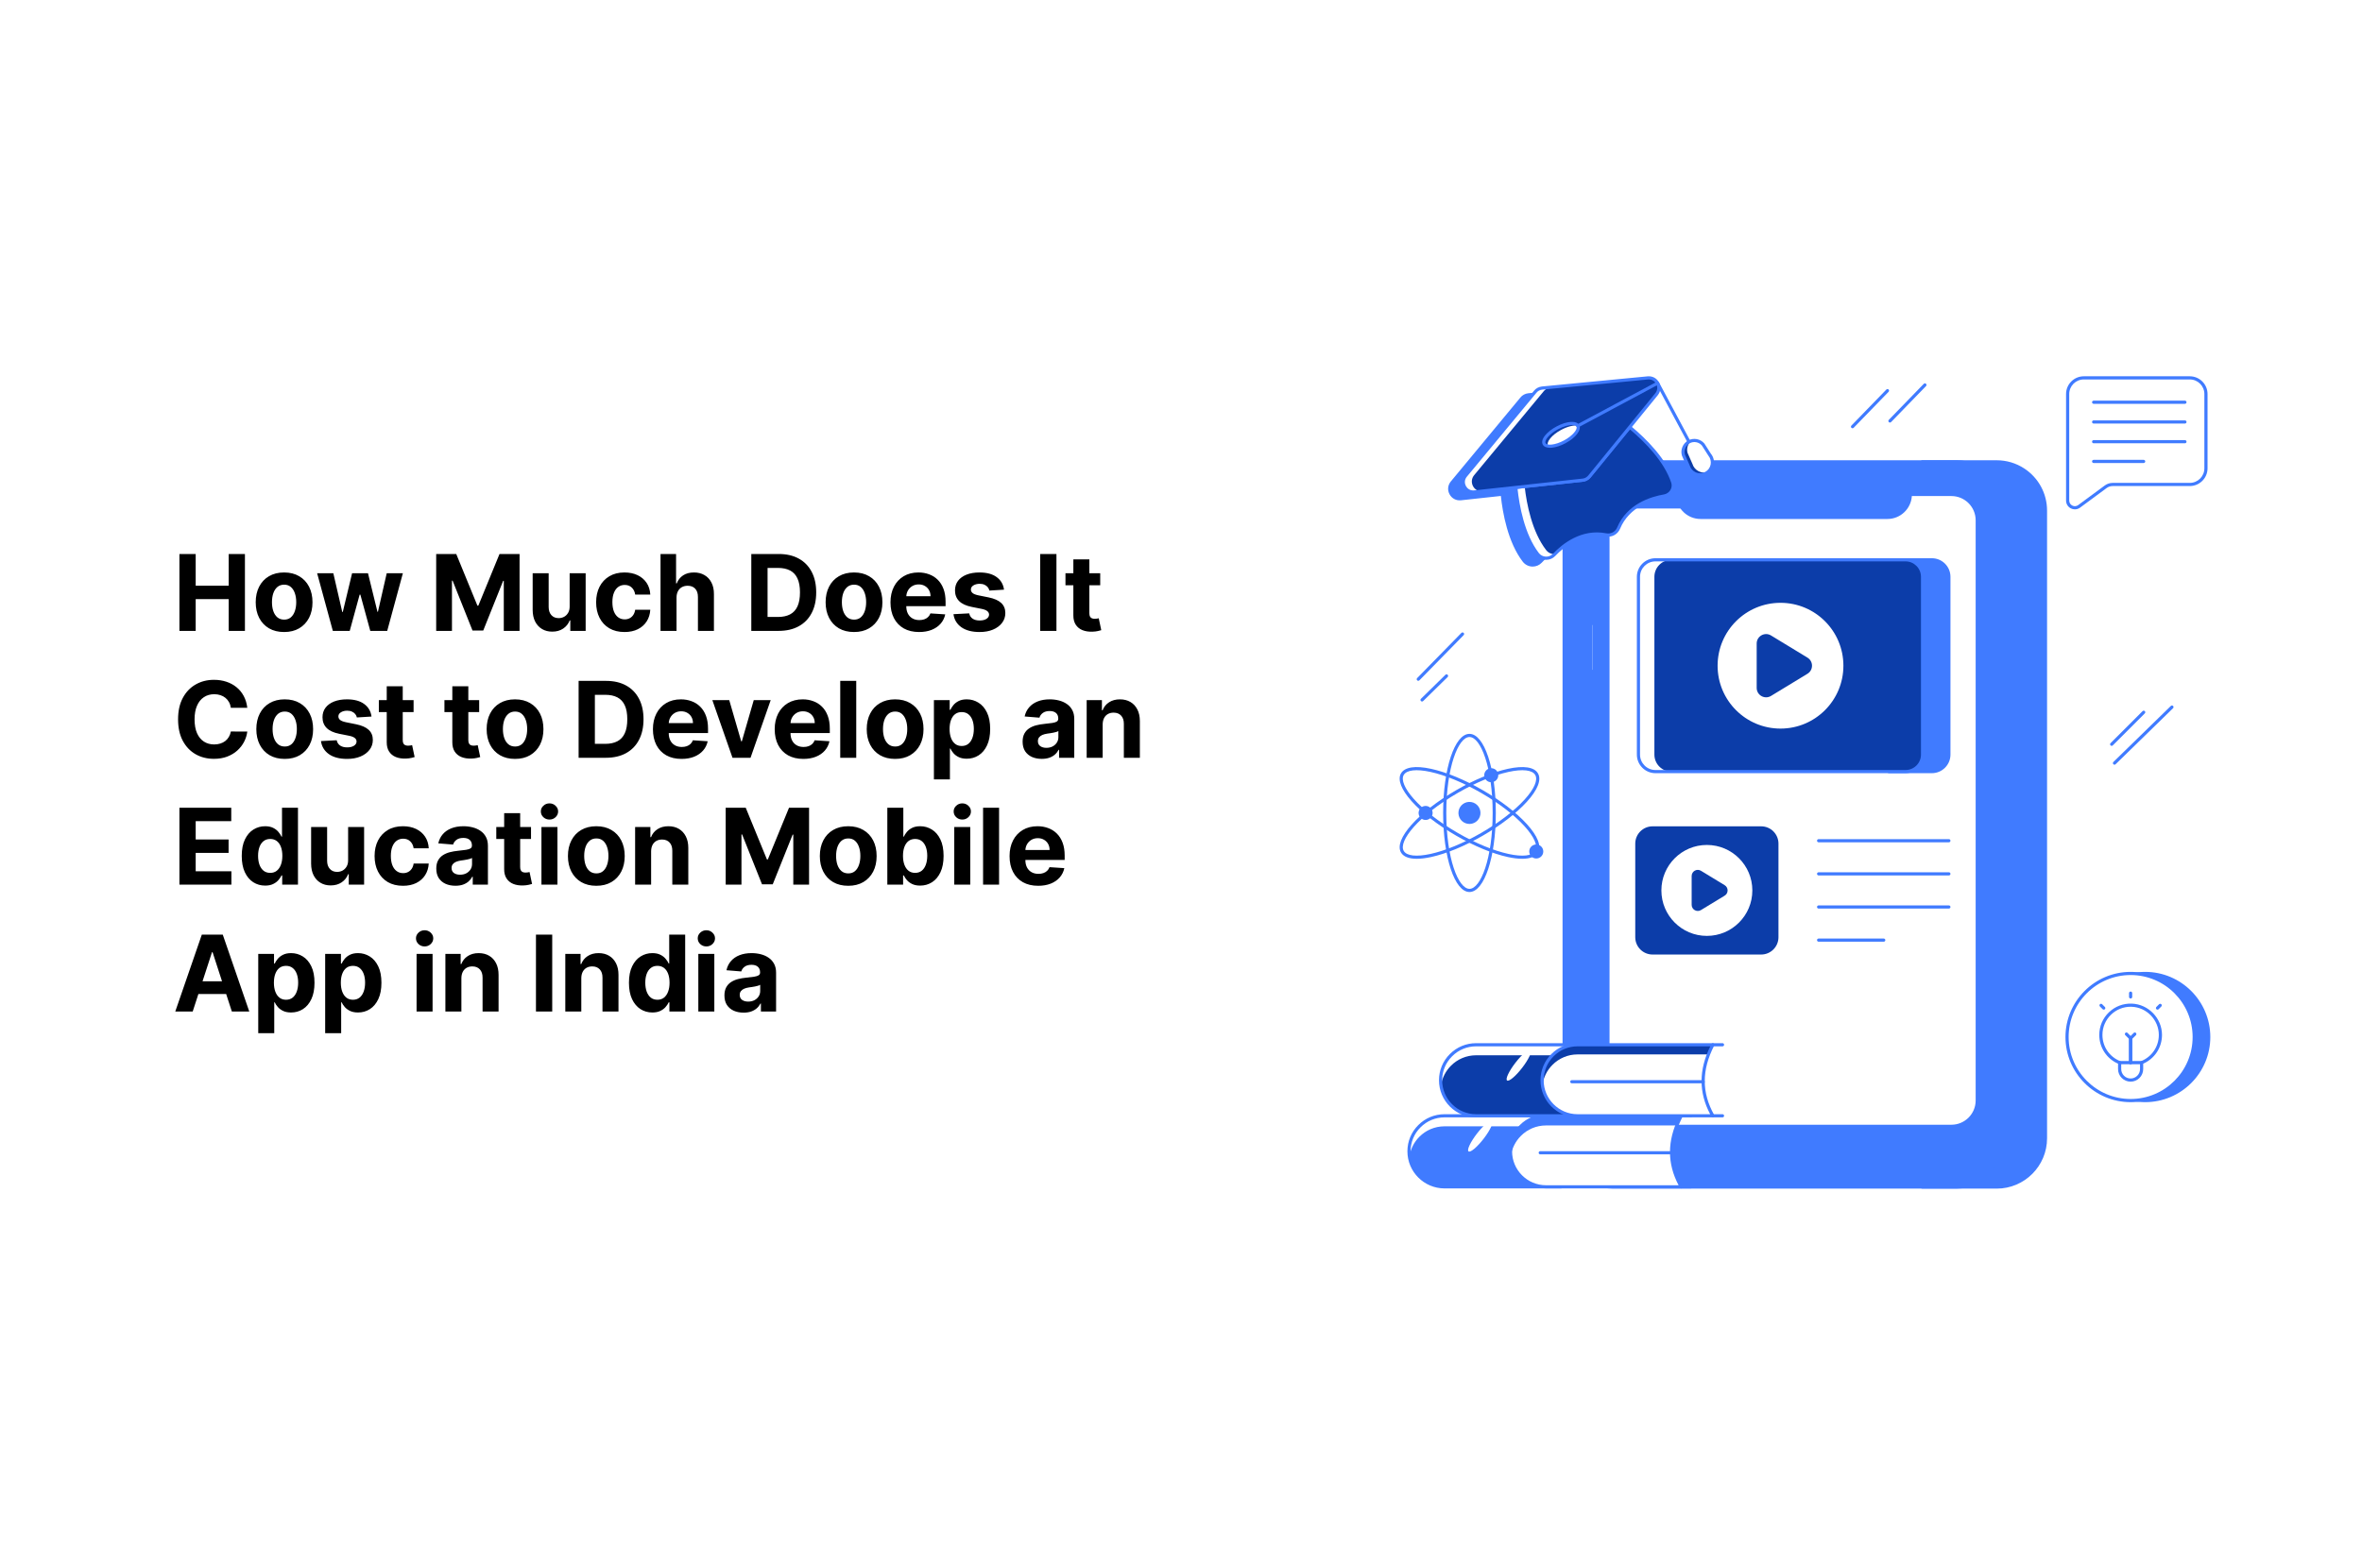 <?xml version="1.0" encoding="UTF-8"?> <svg xmlns="http://www.w3.org/2000/svg" width="670" height="445" viewBox="0 0 670 445" fill="none"><rect x="0" y="0" width="670" height="445" fill="#333333" stroke="none"/><g clip-path="url(#clip0_146_2)"><rect width="670" height="445" fill="white"></rect><path d="M50.896 179V157.182H55.509V166.184H64.874V157.182H69.476V179H64.874V169.987H55.509V179H50.896ZM80.587 179.32C78.933 179.32 77.501 178.968 76.294 178.265C75.094 177.555 74.167 176.567 73.513 175.303C72.86 174.032 72.533 172.558 72.533 170.882C72.533 169.192 72.86 167.714 73.513 166.45C74.167 165.179 75.094 164.192 76.294 163.489C77.501 162.778 78.933 162.423 80.587 162.423C82.242 162.423 83.67 162.778 84.87 163.489C86.077 164.192 87.008 165.179 87.661 166.45C88.315 167.714 88.641 169.192 88.641 170.882C88.641 172.558 88.315 174.032 87.661 175.303C87.008 176.567 86.077 177.555 84.87 178.265C83.67 178.968 82.242 179.32 80.587 179.32ZM80.609 175.804C81.362 175.804 81.99 175.591 82.494 175.165C82.999 174.732 83.379 174.142 83.634 173.396C83.897 172.651 84.028 171.802 84.028 170.85C84.028 169.898 83.897 169.05 83.634 168.304C83.379 167.558 82.999 166.969 82.494 166.536C81.99 166.102 81.362 165.886 80.609 165.886C79.849 165.886 79.21 166.102 78.691 166.536C78.18 166.969 77.793 167.558 77.53 168.304C77.274 169.05 77.146 169.898 77.146 170.85C77.146 171.802 77.274 172.651 77.53 173.396C77.793 174.142 78.18 174.732 78.691 175.165C79.21 175.591 79.849 175.804 80.609 175.804ZM94.41 179L89.957 162.636H94.549L97.084 173.631H97.233L99.875 162.636H104.382L107.066 173.567H107.205L109.698 162.636H114.279L109.836 179H105.032L102.219 168.709H102.017L99.204 179H94.41ZM123.728 157.182H129.417L135.426 171.841H135.681L141.69 157.182H147.379V179H142.904V164.799H142.723L137.077 178.893H134.03L128.384 164.746H128.203V179H123.728V157.182ZM161.588 172.033V162.636H166.126V179H161.769V176.028H161.599C161.229 176.987 160.615 177.757 159.756 178.339C158.903 178.922 157.863 179.213 156.634 179.213C155.54 179.213 154.578 178.964 153.747 178.467C152.916 177.97 152.266 177.263 151.797 176.347C151.336 175.431 151.101 174.334 151.094 173.055V162.636H155.633V172.246C155.64 173.212 155.899 173.975 156.41 174.536C156.922 175.097 157.607 175.378 158.466 175.378C159.013 175.378 159.525 175.254 160.001 175.005C160.476 174.749 160.86 174.373 161.151 173.876C161.449 173.379 161.595 172.764 161.588 172.033ZM177.15 179.32C175.474 179.32 174.032 178.964 172.825 178.254C171.624 177.537 170.701 176.543 170.055 175.271C169.415 174 169.096 172.537 169.096 170.882C169.096 169.206 169.419 167.736 170.065 166.472C170.719 165.2 171.646 164.21 172.846 163.499C174.046 162.782 175.474 162.423 177.129 162.423C178.556 162.423 179.806 162.683 180.879 163.201C181.951 163.719 182.8 164.447 183.425 165.385C184.05 166.322 184.394 167.423 184.458 168.688H180.175C180.055 167.871 179.735 167.214 179.217 166.717C178.705 166.212 178.034 165.96 177.203 165.96C176.5 165.96 175.886 166.152 175.36 166.536C174.842 166.912 174.437 167.462 174.146 168.187C173.854 168.911 173.709 169.788 173.709 170.818C173.709 171.862 173.851 172.75 174.135 173.482C174.426 174.213 174.835 174.771 175.36 175.154C175.886 175.538 176.5 175.729 177.203 175.729C177.722 175.729 178.187 175.623 178.599 175.41C179.018 175.197 179.362 174.888 179.632 174.483C179.909 174.071 180.09 173.577 180.175 173.002H184.458C184.387 174.252 184.046 175.353 183.435 176.305C182.832 177.249 181.997 177.988 180.932 178.521C179.866 179.053 178.606 179.32 177.15 179.32ZM191.902 169.54V179H187.364V157.182H191.774V165.523H191.966C192.335 164.558 192.932 163.801 193.756 163.254C194.58 162.7 195.613 162.423 196.856 162.423C197.992 162.423 198.983 162.672 199.828 163.169C200.681 163.659 201.341 164.366 201.81 165.289C202.286 166.205 202.52 167.303 202.513 168.581V179H197.975V169.391C197.982 168.382 197.726 167.597 197.208 167.036C196.696 166.475 195.979 166.195 195.056 166.195C194.438 166.195 193.891 166.326 193.415 166.589C192.946 166.852 192.577 167.235 192.307 167.739C192.044 168.237 191.909 168.837 191.902 169.54ZM220.847 179H213.113V157.182H220.911C223.106 157.182 224.995 157.619 226.579 158.492C228.163 159.359 229.381 160.605 230.233 162.232C231.093 163.858 231.522 165.804 231.522 168.07C231.522 170.342 231.093 172.295 230.233 173.929C229.381 175.562 228.156 176.816 226.558 177.69C224.967 178.563 223.063 179 220.847 179ZM217.726 175.048H220.656C222.019 175.048 223.166 174.806 224.097 174.323C225.034 173.833 225.737 173.077 226.206 172.054C226.682 171.024 226.92 169.696 226.92 168.07C226.92 166.457 226.682 165.14 226.206 164.117C225.737 163.094 225.038 162.342 224.107 161.859C223.177 161.376 222.03 161.134 220.666 161.134H217.726V175.048ZM242.248 179.32C240.593 179.32 239.162 178.968 237.954 178.265C236.754 177.555 235.827 176.567 235.174 175.303C234.52 174.032 234.194 172.558 234.194 170.882C234.194 169.192 234.52 167.714 235.174 166.45C235.827 165.179 236.754 164.192 237.954 163.489C239.162 162.778 240.593 162.423 242.248 162.423C243.902 162.423 245.33 162.778 246.53 163.489C247.738 164.192 248.668 165.179 249.321 166.45C249.975 167.714 250.301 169.192 250.301 170.882C250.301 172.558 249.975 174.032 249.321 175.303C248.668 176.567 247.738 177.555 246.53 178.265C245.33 178.968 243.902 179.32 242.248 179.32ZM242.269 175.804C243.022 175.804 243.65 175.591 244.154 175.165C244.659 174.732 245.039 174.142 245.294 173.396C245.557 172.651 245.689 171.802 245.689 170.85C245.689 169.898 245.557 169.05 245.294 168.304C245.039 167.558 244.659 166.969 244.154 166.536C243.65 166.102 243.022 165.886 242.269 165.886C241.509 165.886 240.87 166.102 240.351 166.536C239.84 166.969 239.453 167.558 239.19 168.304C238.934 169.05 238.806 169.898 238.806 170.85C238.806 171.802 238.934 172.651 239.19 173.396C239.453 174.142 239.84 174.732 240.351 175.165C240.87 175.591 241.509 175.804 242.269 175.804ZM260.71 179.32C259.027 179.32 257.578 178.979 256.363 178.297C255.156 177.608 254.225 176.635 253.572 175.378C252.919 174.114 252.592 172.619 252.592 170.893C252.592 169.21 252.919 167.732 253.572 166.461C254.225 165.19 255.145 164.199 256.331 163.489C257.525 162.778 258.924 162.423 260.529 162.423C261.608 162.423 262.613 162.597 263.544 162.945C264.481 163.286 265.298 163.801 265.994 164.49C266.697 165.179 267.244 166.045 267.635 167.089C268.025 168.126 268.221 169.341 268.221 170.733V171.979H254.403V169.167H263.949C263.949 168.513 263.806 167.935 263.522 167.43C263.238 166.926 262.844 166.532 262.34 166.248C261.843 165.957 261.264 165.811 260.603 165.811C259.914 165.811 259.304 165.971 258.771 166.29C258.245 166.603 257.833 167.026 257.535 167.558C257.237 168.084 257.084 168.67 257.077 169.316V171.99C257.077 172.8 257.226 173.499 257.525 174.089C257.83 174.678 258.26 175.133 258.814 175.452C259.368 175.772 260.025 175.932 260.784 175.932C261.289 175.932 261.75 175.861 262.169 175.719C262.588 175.577 262.947 175.364 263.245 175.08C263.544 174.795 263.771 174.447 263.927 174.036L268.125 174.312C267.912 175.321 267.475 176.202 266.814 176.955C266.161 177.7 265.316 178.283 264.279 178.702C263.249 179.114 262.059 179.32 260.71 179.32ZM284.797 167.303L280.642 167.558C280.571 167.203 280.419 166.884 280.184 166.599C279.95 166.308 279.641 166.077 279.257 165.907C278.881 165.729 278.43 165.641 277.904 165.641C277.201 165.641 276.608 165.79 276.125 166.088C275.642 166.379 275.401 166.77 275.401 167.26C275.401 167.651 275.557 167.981 275.87 168.251C276.182 168.521 276.718 168.737 277.478 168.901L280.44 169.497C282.031 169.824 283.217 170.349 283.998 171.074C284.779 171.798 285.17 172.75 285.17 173.929C285.17 175.001 284.854 175.942 284.222 176.752C283.597 177.562 282.738 178.194 281.644 178.648C280.557 179.096 279.304 179.32 277.883 179.32C275.717 179.32 273.991 178.869 272.706 177.967C271.427 177.058 270.678 175.822 270.458 174.259L274.922 174.025C275.056 174.685 275.383 175.19 275.902 175.538C276.42 175.879 277.084 176.049 277.894 176.049C278.689 176.049 279.328 175.896 279.811 175.591C280.301 175.278 280.55 174.877 280.557 174.387C280.55 173.975 280.376 173.638 280.035 173.375C279.694 173.105 279.169 172.899 278.458 172.757L275.625 172.192C274.027 171.873 272.837 171.319 272.056 170.531C271.282 169.742 270.895 168.737 270.895 167.516C270.895 166.464 271.179 165.559 271.747 164.799C272.322 164.039 273.128 163.453 274.165 163.041C275.209 162.629 276.431 162.423 277.83 162.423C279.897 162.423 281.523 162.86 282.709 163.734C283.902 164.607 284.598 165.797 284.797 167.303ZM299.669 157.182V179H295.056V157.182H299.669ZM312.083 162.636V166.045H302.229V162.636H312.083ZM304.466 158.716H309.004V173.972C309.004 174.391 309.068 174.717 309.196 174.952C309.324 175.179 309.502 175.339 309.729 175.431C309.963 175.523 310.233 175.57 310.539 175.57C310.752 175.57 310.965 175.552 311.178 175.516C311.391 175.474 311.554 175.442 311.668 175.42L312.382 178.798C312.154 178.869 311.835 178.95 311.423 179.043C311.011 179.142 310.51 179.202 309.921 179.224C308.827 179.266 307.868 179.121 307.044 178.787C306.227 178.453 305.592 177.935 305.137 177.232C304.683 176.528 304.459 175.641 304.466 174.568V158.716ZM70.147 200.82H65.481C65.396 200.217 65.222 199.68 64.959 199.212C64.696 198.736 64.359 198.331 63.947 197.997C63.535 197.663 63.059 197.408 62.519 197.23C61.986 197.053 61.408 196.964 60.783 196.964C59.653 196.964 58.67 197.244 57.832 197.805C56.994 198.359 56.344 199.169 55.882 200.234C55.42 201.293 55.19 202.578 55.19 204.091C55.19 205.646 55.42 206.953 55.882 208.011C56.351 209.07 57.004 209.869 57.842 210.408C58.68 210.948 59.65 211.218 60.751 211.218C61.369 211.218 61.94 211.136 62.466 210.973C62.999 210.81 63.471 210.572 63.883 210.259C64.295 209.94 64.636 209.553 64.906 209.098C65.183 208.643 65.374 208.125 65.481 207.543L70.147 207.564C70.026 208.565 69.724 209.531 69.242 210.462C68.766 211.385 68.123 212.212 67.313 212.944C66.511 213.668 65.552 214.244 64.437 214.67C63.329 215.089 62.075 215.298 60.676 215.298C58.73 215.298 56.99 214.858 55.456 213.977C53.929 213.097 52.722 211.822 51.834 210.153C50.953 208.484 50.513 206.463 50.513 204.091C50.513 201.712 50.96 199.688 51.855 198.018C52.75 196.349 53.965 195.078 55.499 194.205C57.033 193.324 58.758 192.884 60.676 192.884C61.94 192.884 63.112 193.061 64.192 193.416C65.278 193.771 66.241 194.29 67.079 194.972C67.917 195.646 68.599 196.474 69.124 197.454C69.657 198.434 69.998 199.556 70.147 200.82ZM80.763 215.32C79.108 215.32 77.677 214.968 76.47 214.265C75.269 213.555 74.343 212.567 73.689 211.303C73.036 210.032 72.709 208.558 72.709 206.882C72.709 205.192 73.036 203.714 73.689 202.45C74.343 201.179 75.269 200.192 76.47 199.489C77.677 198.778 79.108 198.423 80.763 198.423C82.418 198.423 83.846 198.778 85.046 199.489C86.253 200.192 87.184 201.179 87.837 202.45C88.49 203.714 88.817 205.192 88.817 206.882C88.817 208.558 88.49 210.032 87.837 211.303C87.184 212.567 86.253 213.555 85.046 214.265C83.846 214.968 82.418 215.32 80.763 215.32ZM80.784 211.804C81.537 211.804 82.166 211.591 82.67 211.165C83.174 210.732 83.554 210.142 83.81 209.396C84.073 208.651 84.204 207.802 84.204 206.85C84.204 205.898 84.073 205.05 83.81 204.304C83.554 203.558 83.174 202.969 82.67 202.536C82.166 202.102 81.537 201.886 80.784 201.886C80.025 201.886 79.385 202.102 78.867 202.536C78.356 202.969 77.968 203.558 77.706 204.304C77.45 205.05 77.322 205.898 77.322 206.85C77.322 207.802 77.45 208.651 77.706 209.396C77.968 210.142 78.356 210.732 78.867 211.165C79.385 211.591 80.025 211.804 80.784 211.804ZM105.383 203.303L101.228 203.558C101.157 203.203 101.005 202.884 100.77 202.599C100.536 202.308 100.227 202.077 99.843 201.907C99.467 201.729 99.016 201.641 98.49 201.641C97.787 201.641 97.194 201.79 96.711 202.088C96.228 202.379 95.987 202.77 95.987 203.26C95.987 203.651 96.143 203.981 96.456 204.251C96.768 204.521 97.304 204.737 98.064 204.901L101.026 205.497C102.617 205.824 103.803 206.349 104.584 207.074C105.365 207.798 105.756 208.75 105.756 209.929C105.756 211.001 105.44 211.942 104.808 212.752C104.183 213.562 103.324 214.194 102.23 214.648C101.143 215.096 99.89 215.32 98.469 215.32C96.303 215.32 94.577 214.869 93.291 213.967C92.013 213.058 91.264 211.822 91.044 210.259L95.507 210.025C95.642 210.685 95.969 211.19 96.488 211.538C97.006 211.879 97.67 212.049 98.48 212.049C99.275 212.049 99.914 211.896 100.397 211.591C100.887 211.278 101.136 210.877 101.143 210.387C101.136 209.975 100.962 209.638 100.621 209.375C100.28 209.105 99.755 208.899 99.044 208.757L96.211 208.192C94.613 207.873 93.423 207.319 92.642 206.531C91.868 205.742 91.481 204.737 91.481 203.516C91.481 202.464 91.765 201.559 92.333 200.799C92.908 200.039 93.714 199.453 94.751 199.041C95.795 198.629 97.017 198.423 98.416 198.423C100.483 198.423 102.109 198.86 103.295 199.734C104.488 200.607 105.184 201.797 105.383 203.303ZM117.318 198.636V202.045H107.463V198.636H117.318ZM109.7 194.716H114.239V209.972C114.239 210.391 114.303 210.717 114.431 210.952C114.558 211.179 114.736 211.339 114.963 211.431C115.198 211.523 115.468 211.57 115.773 211.57C115.986 211.57 116.199 211.552 116.412 211.516C116.625 211.474 116.789 211.442 116.902 211.42L117.616 214.798C117.389 214.869 117.069 214.95 116.657 215.043C116.245 215.142 115.744 215.202 115.155 215.224C114.061 215.266 113.102 215.121 112.279 214.787C111.462 214.453 110.826 213.935 110.372 213.232C109.917 212.528 109.693 211.641 109.7 210.568V194.716ZM135.921 198.636V202.045H126.067V198.636H135.921ZM128.304 194.716H132.842V209.972C132.842 210.391 132.906 210.717 133.034 210.952C133.162 211.179 133.339 211.339 133.567 211.431C133.801 211.523 134.071 211.57 134.376 211.57C134.589 211.57 134.803 211.552 135.016 211.516C135.229 211.474 135.392 211.442 135.506 211.42L136.219 214.798C135.992 214.869 135.673 214.95 135.261 215.043C134.849 215.142 134.348 215.202 133.759 215.224C132.665 215.266 131.706 215.121 130.882 214.787C130.065 214.453 129.43 213.935 128.975 213.232C128.521 212.528 128.297 211.641 128.304 210.568V194.716ZM146.095 215.32C144.44 215.32 143.009 214.968 141.802 214.265C140.602 213.555 139.675 212.567 139.021 211.303C138.368 210.032 138.041 208.558 138.041 206.882C138.041 205.192 138.368 203.714 139.021 202.45C139.675 201.179 140.602 200.192 141.802 199.489C143.009 198.778 144.44 198.423 146.095 198.423C147.75 198.423 149.178 198.778 150.378 199.489C151.585 200.192 152.516 201.179 153.169 202.45C153.822 203.714 154.149 205.192 154.149 206.882C154.149 208.558 153.822 210.032 153.169 211.303C152.516 212.567 151.585 213.555 150.378 214.265C149.178 214.968 147.75 215.32 146.095 215.32ZM146.116 211.804C146.869 211.804 147.498 211.591 148.002 211.165C148.506 210.732 148.886 210.142 149.142 209.396C149.405 208.651 149.536 207.802 149.536 206.85C149.536 205.898 149.405 205.05 149.142 204.304C148.886 203.558 148.506 202.969 148.002 202.536C147.498 202.102 146.869 201.886 146.116 201.886C145.357 201.886 144.717 202.102 144.199 202.536C143.688 202.969 143.3 203.558 143.038 204.304C142.782 205.05 142.654 205.898 142.654 206.85C142.654 207.802 142.782 208.651 143.038 209.396C143.3 210.142 143.688 210.732 144.199 211.165C144.717 211.591 145.357 211.804 146.116 211.804ZM171.863 215H164.129V193.182H171.927C174.122 193.182 176.011 193.619 177.595 194.492C179.178 195.359 180.396 196.605 181.249 198.232C182.108 199.858 182.538 201.804 182.538 204.07C182.538 206.342 182.108 208.295 181.249 209.929C180.396 211.562 179.171 212.816 177.573 213.69C175.982 214.563 174.079 215 171.863 215ZM168.742 211.048H171.671C173.035 211.048 174.182 210.806 175.112 210.323C176.05 209.833 176.753 209.077 177.222 208.054C177.698 207.024 177.936 205.696 177.936 204.07C177.936 202.457 177.698 201.14 177.222 200.117C176.753 199.094 176.053 198.342 175.123 197.859C174.193 197.376 173.046 197.134 171.682 197.134H168.742V211.048ZM193.327 215.32C191.644 215.32 190.195 214.979 188.98 214.297C187.773 213.608 186.843 212.635 186.189 211.378C185.536 210.114 185.209 208.619 185.209 206.893C185.209 205.21 185.536 203.732 186.189 202.461C186.843 201.19 187.762 200.199 188.949 199.489C190.142 198.778 191.541 198.423 193.146 198.423C194.225 198.423 195.23 198.597 196.161 198.945C197.098 199.286 197.915 199.801 198.611 200.49C199.314 201.179 199.861 202.045 200.252 203.089C200.642 204.126 200.838 205.341 200.838 206.733V207.979H187.02V205.167H196.566C196.566 204.513 196.424 203.935 196.14 203.43C195.855 202.926 195.461 202.532 194.957 202.248C194.46 201.957 193.881 201.811 193.221 201.811C192.532 201.811 191.921 201.971 191.388 202.29C190.863 202.603 190.451 203.026 190.152 203.558C189.854 204.084 189.701 204.67 189.694 205.316V207.99C189.694 208.8 189.843 209.499 190.142 210.089C190.447 210.678 190.877 211.133 191.431 211.452C191.985 211.772 192.642 211.932 193.402 211.932C193.906 211.932 194.368 211.861 194.787 211.719C195.206 211.577 195.564 211.364 195.863 211.08C196.161 210.795 196.388 210.447 196.544 210.036L200.742 210.312C200.529 211.321 200.092 212.202 199.431 212.955C198.778 213.7 197.933 214.283 196.896 214.702C195.866 215.114 194.676 215.32 193.327 215.32ZM218.616 198.636L212.895 215H207.781L202.06 198.636H206.854L210.253 210.344H210.423L213.811 198.636H218.616ZM227.868 215.32C226.185 215.32 224.736 214.979 223.521 214.297C222.314 213.608 221.384 212.635 220.73 211.378C220.077 210.114 219.75 208.619 219.75 206.893C219.75 205.21 220.077 203.732 220.73 202.461C221.384 201.19 222.303 200.199 223.49 199.489C224.683 198.778 226.082 198.423 227.687 198.423C228.767 198.423 229.771 198.597 230.702 198.945C231.639 199.286 232.456 199.801 233.152 200.49C233.855 201.179 234.402 202.045 234.793 203.089C235.183 204.126 235.379 205.341 235.379 206.733V207.979H221.561V205.167H231.107C231.107 204.513 230.965 203.935 230.681 203.43C230.396 202.926 230.002 202.532 229.498 202.248C229.001 201.957 228.422 201.811 227.762 201.811C227.073 201.811 226.462 201.971 225.929 202.29C225.404 202.603 224.992 203.026 224.693 203.558C224.395 204.084 224.242 204.67 224.235 205.316V207.99C224.235 208.8 224.384 209.499 224.683 210.089C224.988 210.678 225.418 211.133 225.972 211.452C226.526 211.772 227.183 211.932 227.943 211.932C228.447 211.932 228.909 211.861 229.328 211.719C229.747 211.577 230.105 211.364 230.404 211.08C230.702 210.795 230.929 210.447 231.085 210.036L235.283 210.312C235.07 211.321 234.633 212.202 233.972 212.955C233.319 213.7 232.474 214.283 231.437 214.702C230.407 215.114 229.218 215.32 227.868 215.32ZM242.879 193.182V215H238.34V193.182H242.879ZM253.908 215.32C252.253 215.32 250.822 214.968 249.614 214.265C248.414 213.555 247.487 212.567 246.834 211.303C246.18 210.032 245.854 208.558 245.854 206.882C245.854 205.192 246.18 203.714 246.834 202.45C247.487 201.179 248.414 200.192 249.614 199.489C250.822 198.778 252.253 198.423 253.908 198.423C255.562 198.423 256.99 198.778 258.19 199.489C259.398 200.192 260.328 201.179 260.982 202.45C261.635 203.714 261.962 205.192 261.962 206.882C261.962 208.558 261.635 210.032 260.982 211.303C260.328 212.567 259.398 213.555 258.19 214.265C256.99 214.968 255.562 215.32 253.908 215.32ZM253.929 211.804C254.682 211.804 255.31 211.591 255.815 211.165C256.319 210.732 256.699 210.142 256.955 209.396C257.217 208.651 257.349 207.802 257.349 206.85C257.349 205.898 257.217 205.05 256.955 204.304C256.699 203.558 256.319 202.969 255.815 202.536C255.31 202.102 254.682 201.886 253.929 201.886C253.169 201.886 252.53 202.102 252.011 202.536C251.5 202.969 251.113 203.558 250.85 204.304C250.594 205.05 250.467 205.898 250.467 206.85C250.467 207.802 250.594 208.651 250.85 209.396C251.113 210.142 251.5 210.732 252.011 211.165C252.53 211.591 253.169 211.804 253.929 211.804ZM264.913 221.136V198.636H269.387V201.385H269.589C269.788 200.945 270.076 200.497 270.452 200.043C270.836 199.581 271.333 199.197 271.944 198.892C272.562 198.58 273.329 198.423 274.245 198.423C275.438 198.423 276.539 198.736 277.548 199.361C278.556 199.979 279.362 200.913 279.966 202.163C280.57 203.406 280.871 204.964 280.871 206.839C280.871 208.665 280.577 210.206 279.987 211.463C279.405 212.713 278.609 213.661 277.601 214.308C276.599 214.947 275.477 215.266 274.234 215.266C273.354 215.266 272.604 215.121 271.987 214.83C271.376 214.538 270.875 214.173 270.484 213.732C270.094 213.285 269.795 212.834 269.589 212.379H269.451V221.136H264.913ZM269.355 206.818C269.355 207.791 269.49 208.64 269.76 209.364C270.03 210.089 270.42 210.653 270.932 211.058C271.443 211.456 272.065 211.655 272.796 211.655C273.535 211.655 274.16 211.452 274.671 211.048C275.183 210.636 275.57 210.067 275.832 209.343C276.102 208.612 276.237 207.77 276.237 206.818C276.237 205.874 276.106 205.043 275.843 204.325C275.58 203.608 275.193 203.047 274.682 202.642C274.17 202.237 273.542 202.035 272.796 202.035C272.058 202.035 271.433 202.23 270.921 202.621C270.417 203.011 270.03 203.565 269.76 204.283C269.49 205 269.355 205.845 269.355 206.818ZM295.507 215.309C294.463 215.309 293.532 215.128 292.715 214.766C291.899 214.396 291.252 213.853 290.776 213.136C290.308 212.411 290.073 211.509 290.073 210.43C290.073 209.521 290.24 208.757 290.574 208.139C290.908 207.521 291.362 207.024 291.938 206.648C292.513 206.271 293.166 205.987 293.898 205.795C294.637 205.604 295.411 205.469 296.22 205.391C297.172 205.291 297.939 205.199 298.521 205.114C299.104 205.021 299.526 204.886 299.789 204.709C300.052 204.531 300.183 204.268 300.183 203.92V203.857C300.183 203.182 299.97 202.66 299.544 202.29C299.125 201.921 298.529 201.737 297.754 201.737C296.938 201.737 296.288 201.918 295.805 202.28C295.322 202.635 295.002 203.082 294.846 203.622L290.649 203.281C290.862 202.287 291.281 201.428 291.906 200.703C292.531 199.972 293.337 199.411 294.324 199.02C295.318 198.622 296.469 198.423 297.776 198.423C298.685 198.423 299.555 198.53 300.386 198.743C301.224 198.956 301.966 199.286 302.612 199.734C303.266 200.181 303.781 200.756 304.157 201.46C304.534 202.156 304.722 202.99 304.722 203.963V215H300.418V212.731H300.29C300.027 213.242 299.676 213.693 299.235 214.084C298.795 214.467 298.266 214.769 297.648 214.989C297.03 215.202 296.316 215.309 295.507 215.309ZM296.806 212.177C297.474 212.177 298.063 212.045 298.575 211.783C299.086 211.513 299.487 211.151 299.779 210.696C300.07 210.241 300.215 209.727 300.215 209.151V207.415C300.073 207.507 299.878 207.592 299.629 207.67C299.388 207.741 299.115 207.809 298.809 207.873C298.504 207.93 298.198 207.983 297.893 208.033C297.588 208.075 297.311 208.114 297.062 208.15C296.529 208.228 296.064 208.352 295.666 208.523C295.269 208.693 294.96 208.924 294.74 209.215C294.519 209.499 294.409 209.854 294.409 210.281C294.409 210.898 294.633 211.371 295.08 211.697C295.535 212.017 296.11 212.177 296.806 212.177ZM312.781 205.54V215H308.243V198.636H312.568V201.523H312.76C313.122 200.572 313.729 199.819 314.581 199.265C315.434 198.704 316.467 198.423 317.682 198.423C318.818 198.423 319.809 198.672 320.654 199.169C321.499 199.666 322.156 200.376 322.625 201.3C323.094 202.216 323.328 203.31 323.328 204.581V215H318.79V205.391C318.797 204.389 318.541 203.608 318.023 203.047C317.504 202.479 316.79 202.195 315.881 202.195C315.27 202.195 314.731 202.326 314.262 202.589C313.8 202.852 313.438 203.235 313.175 203.739C312.92 204.237 312.788 204.837 312.781 205.54ZM50.896 251V229.182H65.598V232.985H55.509V238.184H64.842V241.987H55.509V247.197H65.641V251H50.896ZM75.21 251.266C73.967 251.266 72.841 250.947 71.833 250.308C70.832 249.661 70.036 248.713 69.447 247.463C68.864 246.206 68.573 244.665 68.573 242.839C68.573 240.964 68.875 239.406 69.478 238.163C70.082 236.913 70.885 235.979 71.886 235.361C72.895 234.736 73.999 234.423 75.199 234.423C76.116 234.423 76.879 234.58 77.49 234.892C78.108 235.197 78.605 235.581 78.981 236.043C79.365 236.497 79.656 236.945 79.855 237.385H79.993V229.182H84.521V251H80.047V248.379H79.855C79.642 248.834 79.34 249.285 78.949 249.732C78.566 250.173 78.065 250.538 77.447 250.83C76.837 251.121 76.091 251.266 75.21 251.266ZM76.648 247.655C77.38 247.655 77.998 247.456 78.502 247.058C79.013 246.653 79.404 246.089 79.674 245.364C79.951 244.64 80.089 243.791 80.089 242.818C80.089 241.845 79.954 241 79.684 240.283C79.415 239.565 79.024 239.011 78.513 238.621C78.001 238.23 77.38 238.035 76.648 238.035C75.903 238.035 75.274 238.237 74.763 238.642C74.251 239.047 73.864 239.608 73.601 240.325C73.339 241.043 73.207 241.874 73.207 242.818C73.207 243.77 73.339 244.612 73.601 245.343C73.871 246.067 74.258 246.636 74.763 247.048C75.274 247.452 75.903 247.655 76.648 247.655ZM98.746 244.033V234.636H103.284V251H98.927V248.028H98.757C98.387 248.987 97.773 249.757 96.914 250.339C96.061 250.922 95.021 251.213 93.792 251.213C92.698 251.213 91.736 250.964 90.905 250.467C90.074 249.97 89.424 249.263 88.956 248.347C88.494 247.431 88.26 246.334 88.252 245.055V234.636H92.791V244.246C92.798 245.212 93.057 245.975 93.569 246.536C94.08 247.097 94.765 247.378 95.625 247.378C96.171 247.378 96.683 247.254 97.159 247.005C97.635 246.749 98.018 246.373 98.309 245.876C98.608 245.379 98.753 244.764 98.746 244.033ZM114.308 251.32C112.632 251.32 111.19 250.964 109.983 250.254C108.782 249.537 107.859 248.543 107.213 247.271C106.574 246 106.254 244.537 106.254 242.882C106.254 241.206 106.577 239.736 107.224 238.472C107.877 237.2 108.804 236.21 110.004 235.499C111.204 234.782 112.632 234.423 114.287 234.423C115.714 234.423 116.964 234.683 118.037 235.201C119.109 235.719 119.958 236.447 120.583 237.385C121.208 238.322 121.552 239.423 121.616 240.688H117.334C117.213 239.871 116.893 239.214 116.375 238.717C115.863 238.212 115.192 237.96 114.361 237.96C113.658 237.96 113.044 238.152 112.518 238.536C112 238.912 111.595 239.462 111.304 240.187C111.013 240.911 110.867 241.788 110.867 242.818C110.867 243.862 111.009 244.75 111.293 245.482C111.584 246.213 111.993 246.771 112.518 247.154C113.044 247.538 113.658 247.729 114.361 247.729C114.88 247.729 115.345 247.623 115.757 247.41C116.176 247.197 116.52 246.888 116.79 246.483C117.067 246.071 117.248 245.577 117.334 245.002H121.616C121.545 246.252 121.204 247.353 120.594 248.305C119.99 249.249 119.155 249.988 118.09 250.521C117.025 251.053 115.764 251.32 114.308 251.32ZM129.188 251.309C128.144 251.309 127.214 251.128 126.397 250.766C125.58 250.396 124.934 249.853 124.458 249.136C123.989 248.411 123.755 247.509 123.755 246.43C123.755 245.521 123.922 244.757 124.256 244.139C124.589 243.521 125.044 243.024 125.619 242.648C126.195 242.271 126.848 241.987 127.58 241.795C128.318 241.604 129.092 241.469 129.902 241.391C130.854 241.291 131.621 241.199 132.203 241.114C132.786 241.021 133.208 240.886 133.471 240.709C133.734 240.531 133.865 240.268 133.865 239.92V239.857C133.865 239.182 133.652 238.66 133.226 238.29C132.807 237.921 132.21 237.737 131.436 237.737C130.619 237.737 129.969 237.918 129.487 238.28C129.004 238.635 128.684 239.082 128.528 239.622L124.33 239.281C124.543 238.287 124.962 237.428 125.587 236.703C126.212 235.972 127.018 235.411 128.006 235.02C129 234.622 130.151 234.423 131.457 234.423C132.366 234.423 133.237 234.53 134.067 234.743C134.906 234.956 135.648 235.286 136.294 235.734C136.947 236.181 137.462 236.756 137.839 237.46C138.215 238.156 138.403 238.99 138.403 239.963V251H134.099V248.731H133.972C133.709 249.242 133.357 249.693 132.917 250.084C132.477 250.467 131.947 250.769 131.33 250.989C130.712 251.202 129.998 251.309 129.188 251.309ZM130.488 248.177C131.156 248.177 131.745 248.045 132.256 247.783C132.768 247.513 133.169 247.151 133.46 246.696C133.751 246.241 133.897 245.727 133.897 245.151V243.415C133.755 243.507 133.56 243.592 133.311 243.67C133.07 243.741 132.796 243.809 132.491 243.873C132.185 243.93 131.88 243.983 131.575 244.033C131.269 244.075 130.992 244.114 130.744 244.15C130.211 244.228 129.746 244.352 129.348 244.523C128.95 244.693 128.641 244.924 128.421 245.215C128.201 245.499 128.091 245.854 128.091 246.281C128.091 246.898 128.315 247.371 128.762 247.697C129.217 248.017 129.792 248.177 130.488 248.177ZM150.628 234.636V238.045H140.774V234.636H150.628ZM143.011 230.716H147.549V245.972C147.549 246.391 147.613 246.717 147.741 246.952C147.869 247.179 148.047 247.339 148.274 247.431C148.508 247.523 148.778 247.57 149.083 247.57C149.297 247.57 149.51 247.552 149.723 247.516C149.936 247.474 150.099 247.442 150.213 247.42L150.926 250.798C150.699 250.869 150.38 250.95 149.968 251.043C149.556 251.142 149.055 251.202 148.466 251.224C147.372 251.266 146.413 251.121 145.589 250.787C144.772 250.453 144.137 249.935 143.682 249.232C143.228 248.528 143.004 247.641 143.011 246.568V230.716ZM153.585 251V234.636H158.123V251H153.585ZM155.864 232.527C155.19 232.527 154.611 232.303 154.128 231.856C153.652 231.401 153.414 230.858 153.414 230.226C153.414 229.601 153.652 229.065 154.128 228.617C154.611 228.163 155.19 227.935 155.864 227.935C156.539 227.935 157.114 228.163 157.59 228.617C158.073 229.065 158.315 229.601 158.315 230.226C158.315 230.858 158.073 231.401 157.59 231.856C157.114 232.303 156.539 232.527 155.864 232.527ZM169.152 251.32C167.497 251.32 166.066 250.968 164.858 250.265C163.658 249.555 162.731 248.567 162.078 247.303C161.425 246.032 161.098 244.558 161.098 242.882C161.098 241.192 161.425 239.714 162.078 238.45C162.731 237.179 163.658 236.192 164.858 235.489C166.066 234.778 167.497 234.423 169.152 234.423C170.807 234.423 172.234 234.778 173.434 235.489C174.642 236.192 175.572 237.179 176.226 238.45C176.879 239.714 177.206 241.192 177.206 242.882C177.206 244.558 176.879 246.032 176.226 247.303C175.572 248.567 174.642 249.555 173.434 250.265C172.234 250.968 170.807 251.32 169.152 251.32ZM169.173 247.804C169.926 247.804 170.555 247.591 171.059 247.165C171.563 246.732 171.943 246.142 172.199 245.396C172.461 244.651 172.593 243.802 172.593 242.85C172.593 241.898 172.461 241.05 172.199 240.304C171.943 239.558 171.563 238.969 171.059 238.536C170.555 238.102 169.926 237.886 169.173 237.886C168.413 237.886 167.774 238.102 167.256 238.536C166.744 238.969 166.357 239.558 166.094 240.304C165.839 241.05 165.711 241.898 165.711 242.85C165.711 243.802 165.839 244.651 166.094 245.396C166.357 246.142 166.744 246.732 167.256 247.165C167.774 247.591 168.413 247.804 169.173 247.804ZM184.695 241.54V251H180.157V234.636H184.482V237.523H184.674C185.036 236.572 185.643 235.819 186.496 235.265C187.348 234.704 188.381 234.423 189.596 234.423C190.732 234.423 191.723 234.672 192.568 235.169C193.413 235.666 194.07 236.376 194.539 237.3C195.008 238.216 195.242 239.31 195.242 240.581V251H190.704V241.391C190.711 240.389 190.455 239.608 189.937 239.047C189.418 238.479 188.704 238.195 187.795 238.195C187.184 238.195 186.645 238.326 186.176 238.589C185.714 238.852 185.352 239.235 185.089 239.739C184.834 240.237 184.702 240.837 184.695 241.54ZM205.847 229.182H211.536L217.545 243.841H217.801L223.809 229.182H229.498V251H225.024V236.799H224.843L219.196 250.893H216.149L210.503 236.746H210.322V251H205.847V229.182ZM240.607 251.32C238.952 251.32 237.521 250.968 236.314 250.265C235.113 249.555 234.186 248.567 233.533 247.303C232.88 246.032 232.553 244.558 232.553 242.882C232.553 241.192 232.88 239.714 233.533 238.45C234.186 237.179 235.113 236.192 236.314 235.489C237.521 234.778 238.952 234.423 240.607 234.423C242.262 234.423 243.689 234.778 244.89 235.489C246.097 236.192 247.027 237.179 247.681 238.45C248.334 239.714 248.661 241.192 248.661 242.882C248.661 244.558 248.334 246.032 247.681 247.303C247.027 248.567 246.097 249.555 244.89 250.265C243.689 250.968 242.262 251.32 240.607 251.32ZM240.628 247.804C241.381 247.804 242.01 247.591 242.514 247.165C243.018 246.732 243.398 246.142 243.654 245.396C243.917 244.651 244.048 243.802 244.048 242.85C244.048 241.898 243.917 241.05 243.654 240.304C243.398 239.558 243.018 238.969 242.514 238.536C242.01 238.102 241.381 237.886 240.628 237.886C239.868 237.886 239.229 238.102 238.711 238.536C238.199 238.969 237.812 239.558 237.549 240.304C237.294 241.05 237.166 241.898 237.166 242.85C237.166 243.802 237.294 244.651 237.549 245.396C237.812 246.142 238.199 246.732 238.711 247.165C239.229 247.591 239.868 247.804 240.628 247.804ZM251.697 251V229.182H256.235V237.385H256.374C256.573 236.945 256.86 236.497 257.237 236.043C257.62 235.581 258.118 235.197 258.728 234.892C259.346 234.58 260.113 234.423 261.029 234.423C262.223 234.423 263.324 234.736 264.332 235.361C265.341 235.979 266.147 236.913 266.75 238.163C267.354 239.406 267.656 240.964 267.656 242.839C267.656 244.665 267.361 246.206 266.772 247.463C266.189 248.713 265.394 249.661 264.385 250.308C263.384 250.947 262.262 251.266 261.019 251.266C260.138 251.266 259.389 251.121 258.771 250.83C258.16 250.538 257.659 250.173 257.269 249.732C256.878 249.285 256.58 248.834 256.374 248.379H256.172V251H251.697ZM256.14 242.818C256.14 243.791 256.275 244.64 256.544 245.364C256.814 246.089 257.205 246.653 257.716 247.058C258.228 247.456 258.849 247.655 259.581 247.655C260.319 247.655 260.944 247.452 261.456 247.048C261.967 246.636 262.354 246.067 262.617 245.343C262.887 244.612 263.022 243.77 263.022 242.818C263.022 241.874 262.89 241.043 262.627 240.325C262.365 239.608 261.978 239.047 261.466 238.642C260.955 238.237 260.326 238.035 259.581 238.035C258.842 238.035 258.217 238.23 257.706 238.621C257.201 239.011 256.814 239.565 256.544 240.283C256.275 241 256.14 241.845 256.14 242.818ZM270.684 251V234.636H275.222V251H270.684ZM272.964 232.527C272.289 232.527 271.71 232.303 271.227 231.856C270.752 231.401 270.514 230.858 270.514 230.226C270.514 229.601 270.752 229.065 271.227 228.617C271.71 228.163 272.289 227.935 272.964 227.935C273.639 227.935 274.214 228.163 274.69 228.617C275.173 229.065 275.414 229.601 275.414 230.226C275.414 230.858 275.173 231.401 274.69 231.856C274.214 232.303 273.639 232.527 272.964 232.527ZM283.396 229.182V251H278.858V229.182H283.396ZM294.489 251.32C292.806 251.32 291.357 250.979 290.143 250.297C288.935 249.608 288.005 248.635 287.351 247.378C286.698 246.114 286.371 244.619 286.371 242.893C286.371 241.21 286.698 239.732 287.351 238.461C288.005 237.19 288.925 236.199 290.111 235.489C291.304 234.778 292.703 234.423 294.308 234.423C295.388 234.423 296.393 234.597 297.323 234.945C298.26 235.286 299.077 235.801 299.773 236.49C300.476 237.179 301.023 238.045 301.414 239.089C301.805 240.126 302 241.341 302 242.733V243.979H288.182V241.167H297.728C297.728 240.513 297.586 239.935 297.302 239.43C297.018 238.926 296.623 238.532 296.119 238.248C295.622 237.957 295.043 237.811 294.383 237.811C293.694 237.811 293.083 237.971 292.55 238.29C292.025 238.603 291.613 239.026 291.314 239.558C291.016 240.084 290.863 240.67 290.856 241.316V243.99C290.856 244.8 291.006 245.499 291.304 246.089C291.609 246.678 292.039 247.133 292.593 247.452C293.147 247.772 293.804 247.932 294.564 247.932C295.068 247.932 295.53 247.861 295.949 247.719C296.368 247.577 296.726 247.364 297.025 247.08C297.323 246.795 297.55 246.447 297.706 246.036L301.904 246.312C301.691 247.321 301.254 248.202 300.594 248.955C299.94 249.7 299.095 250.283 298.058 250.702C297.028 251.114 295.839 251.32 294.489 251.32ZM54.657 287H49.714L57.246 265.182H63.19L70.712 287H65.769L60.303 270.168H60.133L54.657 287ZM54.348 278.424H66.024V282.025H54.348V278.424ZM73.252 293.136V270.636H77.727V273.385H77.929C78.128 272.945 78.416 272.497 78.792 272.043C79.176 271.581 79.673 271.197 80.284 270.892C80.902 270.58 81.669 270.423 82.585 270.423C83.778 270.423 84.879 270.736 85.887 271.361C86.896 271.979 87.702 272.913 88.306 274.163C88.909 275.406 89.211 276.964 89.211 278.839C89.211 280.665 88.916 282.206 88.327 283.463C87.745 284.713 86.949 285.661 85.941 286.308C84.939 286.947 83.817 287.266 82.574 287.266C81.694 287.266 80.944 287.121 80.326 286.83C79.716 286.538 79.215 286.173 78.824 285.732C78.434 285.285 78.135 284.834 77.929 284.379H77.791V293.136H73.252ZM77.695 278.818C77.695 279.791 77.83 280.64 78.1 281.364C78.37 282.089 78.76 282.653 79.272 283.058C79.783 283.456 80.404 283.655 81.136 283.655C81.875 283.655 82.5 283.452 83.011 283.048C83.522 282.636 83.909 282.067 84.172 281.343C84.442 280.612 84.577 279.77 84.577 278.818C84.577 277.874 84.446 277.043 84.183 276.325C83.92 275.608 83.533 275.047 83.022 274.642C82.51 274.237 81.882 274.035 81.136 274.035C80.397 274.035 79.772 274.23 79.261 274.621C78.757 275.011 78.37 275.565 78.1 276.283C77.83 277 77.695 277.845 77.695 278.818ZM92.237 293.136V270.636H96.711V273.385H96.914C97.113 272.945 97.4 272.497 97.777 272.043C98.16 271.581 98.657 271.197 99.268 270.892C99.886 270.58 100.653 270.423 101.569 270.423C102.762 270.423 103.863 270.736 104.872 271.361C105.88 271.979 106.686 272.913 107.29 274.163C107.894 275.406 108.196 276.964 108.196 278.839C108.196 280.665 107.901 282.206 107.311 283.463C106.729 284.713 105.934 285.661 104.925 286.308C103.924 286.947 102.801 287.266 101.559 287.266C100.678 287.266 99.929 287.121 99.311 286.83C98.7 286.538 98.199 286.173 97.809 285.732C97.418 285.285 97.12 284.834 96.914 284.379H96.775V293.136H92.237ZM96.679 278.818C96.679 279.791 96.814 280.64 97.084 281.364C97.354 282.089 97.745 282.653 98.256 283.058C98.767 283.456 99.389 283.655 100.12 283.655C100.859 283.655 101.484 283.452 101.995 283.048C102.507 282.636 102.894 282.067 103.157 281.343C103.426 280.612 103.561 279.77 103.561 278.818C103.561 277.874 103.43 277.043 103.167 276.325C102.904 275.608 102.517 275.047 102.006 274.642C101.495 274.237 100.866 274.035 100.12 274.035C99.382 274.035 98.757 274.23 98.245 274.621C97.741 275.011 97.354 275.565 97.084 276.283C96.814 277 96.679 277.845 96.679 278.818ZM118.165 287V270.636H122.703V287H118.165ZM120.444 268.527C119.77 268.527 119.191 268.303 118.708 267.856C118.232 267.401 117.994 266.858 117.994 266.226C117.994 265.601 118.232 265.065 118.708 264.617C119.191 264.163 119.77 263.935 120.444 263.935C121.119 263.935 121.694 264.163 122.17 264.617C122.653 265.065 122.895 265.601 122.895 266.226C122.895 266.858 122.653 267.401 122.17 267.856C121.694 268.303 121.119 268.527 120.444 268.527ZM130.877 277.54V287H126.338V270.636H130.664V273.523H130.855C131.218 272.572 131.825 271.819 132.677 271.265C133.529 270.704 134.563 270.423 135.777 270.423C136.914 270.423 137.904 270.672 138.75 271.169C139.595 271.666 140.252 272.376 140.721 273.3C141.189 274.216 141.424 275.31 141.424 276.581V287H136.885V277.391C136.892 276.389 136.637 275.608 136.118 275.047C135.6 274.479 134.886 274.195 133.977 274.195C133.366 274.195 132.826 274.326 132.358 274.589C131.896 274.852 131.534 275.235 131.271 275.739C131.015 276.237 130.884 276.837 130.877 277.54ZM156.642 265.182V287H152.029V265.182H156.642ZM164.89 277.54V287H160.352V270.636H164.677V273.523H164.869C165.231 272.572 165.839 271.819 166.691 271.265C167.543 270.704 168.577 270.423 169.791 270.423C170.927 270.423 171.918 270.672 172.763 271.169C173.608 271.666 174.265 272.376 174.734 273.3C175.203 274.216 175.437 275.31 175.437 276.581V287H170.899V277.391C170.906 276.389 170.65 275.608 170.132 275.047C169.613 274.479 168.9 274.195 167.991 274.195C167.38 274.195 166.84 274.326 166.371 274.589C165.91 274.852 165.547 275.235 165.285 275.739C165.029 276.237 164.898 276.837 164.89 277.54ZM185.044 287.266C183.801 287.266 182.675 286.947 181.667 286.308C180.665 285.661 179.87 284.713 179.281 283.463C178.698 282.206 178.407 280.665 178.407 278.839C178.407 276.964 178.709 275.406 179.312 274.163C179.916 272.913 180.719 271.979 181.72 271.361C182.729 270.736 183.833 270.423 185.033 270.423C185.95 270.423 186.713 270.58 187.324 270.892C187.942 271.197 188.439 271.581 188.815 272.043C189.199 272.497 189.49 272.945 189.689 273.385H189.827V265.182H194.355V287H189.881V284.379H189.689C189.476 284.834 189.174 285.285 188.783 285.732C188.4 286.173 187.899 286.538 187.281 286.83C186.67 287.121 185.925 287.266 185.044 287.266ZM186.482 283.655C187.214 283.655 187.832 283.456 188.336 283.058C188.847 282.653 189.238 282.089 189.508 281.364C189.785 280.64 189.923 279.791 189.923 278.818C189.923 277.845 189.788 277 189.518 276.283C189.249 275.565 188.858 275.011 188.347 274.621C187.835 274.23 187.214 274.035 186.482 274.035C185.737 274.035 185.108 274.237 184.597 274.642C184.085 275.047 183.698 275.608 183.435 276.325C183.173 277.043 183.041 277.874 183.041 278.818C183.041 279.77 183.173 280.612 183.435 281.343C183.705 282.067 184.092 282.636 184.597 283.048C185.108 283.452 185.737 283.655 186.482 283.655ZM198.086 287V270.636H202.625V287H198.086ZM200.366 268.527C199.692 268.527 199.113 268.303 198.63 267.856C198.154 267.401 197.916 266.858 197.916 266.226C197.916 265.601 198.154 265.065 198.63 264.617C199.113 264.163 199.692 263.935 200.366 263.935C201.041 263.935 201.616 264.163 202.092 264.617C202.575 265.065 202.817 265.601 202.817 266.226C202.817 266.858 202.575 267.401 202.092 267.856C201.616 268.303 201.041 268.527 200.366 268.527ZM210.926 287.309C209.882 287.309 208.952 287.128 208.135 286.766C207.319 286.396 206.672 285.853 206.196 285.136C205.728 284.411 205.493 283.509 205.493 282.43C205.493 281.521 205.66 280.757 205.994 280.139C206.328 279.521 206.782 279.024 207.358 278.648C207.933 278.271 208.586 277.987 209.318 277.795C210.056 277.604 210.831 277.469 211.64 277.391C212.592 277.291 213.359 277.199 213.941 277.114C214.524 277.021 214.946 276.886 215.209 276.709C215.472 276.531 215.603 276.268 215.603 275.92V275.857C215.603 275.182 215.39 274.66 214.964 274.29C214.545 273.921 213.949 273.737 213.174 273.737C212.358 273.737 211.708 273.918 211.225 274.28C210.742 274.635 210.422 275.082 210.266 275.622L206.069 275.281C206.282 274.287 206.701 273.428 207.326 272.703C207.951 271.972 208.757 271.411 209.744 271.02C210.738 270.622 211.889 270.423 213.196 270.423C214.105 270.423 214.975 270.53 215.806 270.743C216.644 270.956 217.386 271.286 218.032 271.734C218.686 272.181 219.201 272.756 219.577 273.46C219.953 274.156 220.142 274.99 220.142 275.963V287H215.838V284.731H215.71C215.447 285.242 215.096 285.693 214.655 286.084C214.215 286.467 213.686 286.769 213.068 286.989C212.45 287.202 211.736 287.309 210.926 287.309ZM212.226 284.177C212.894 284.177 213.483 284.045 213.995 283.783C214.506 283.513 214.907 283.151 215.199 282.696C215.49 282.241 215.635 281.727 215.635 281.151V279.415C215.493 279.507 215.298 279.592 215.049 279.67C214.808 279.741 214.534 279.809 214.229 279.873C213.924 279.93 213.618 279.983 213.313 280.033C213.007 280.075 212.73 280.114 212.482 280.15C211.949 280.228 211.484 280.352 211.086 280.523C210.689 280.693 210.38 280.924 210.159 281.215C209.939 281.499 209.829 281.854 209.829 282.281C209.829 282.898 210.053 283.371 210.5 283.697C210.955 284.017 211.53 284.177 212.226 284.177Z" fill="black"></path><g clip-path="url(#clip1_146_2)"><path d="M646 88H378V356H646V88Z" fill="white"></path><path d="M573.932 133.279C571.743 131.855 569.162 131.036 566.385 131.036H545.254V336.792H566.385C574.021 336.792 580.215 330.597 580.215 322.962V144.866C580.215 140.025 577.723 135.753 573.932 133.279Z" fill="#407BFF"></path><path d="M566.386 337.24H545.255C545.007 337.24 544.807 337.039 544.807 336.792V131.036C544.807 130.788 545.007 130.588 545.255 130.588H566.386C569.155 130.588 571.849 131.388 574.178 132.903C574.178 132.903 574.178 132.903 574.178 132.903C578.24 135.554 580.665 140.026 580.665 144.866V322.961C580.665 330.835 574.259 337.24 566.386 337.24ZM545.703 336.343H566.386C573.765 336.343 579.768 330.34 579.768 322.961V144.866C579.768 140.33 577.495 136.139 573.689 133.654C571.506 132.235 568.981 131.484 566.386 131.484H545.703L545.703 336.343Z" fill="#407BFF"></path><path d="M568.857 144.866V322.962C568.857 330.597 562.663 336.792 555.027 336.792H457.504C454.727 336.792 452.146 335.973 449.975 334.531C446.166 332.075 443.674 327.803 443.674 322.962V144.866C443.674 137.212 449.886 131.036 457.504 131.036H555.027C557.804 131.036 560.385 131.855 562.574 133.279C566.366 135.753 568.857 140.025 568.857 144.866Z" fill="#407BFF"></path><path d="M560.846 147.612V312.255C560.846 316.278 557.565 319.573 553.547 319.573H458.986C454.962 319.573 451.682 316.278 451.682 312.255V147.612C451.682 143.593 454.962 140.294 458.986 140.294H475.879C475.879 143.885 478.798 146.804 482.37 146.804H535.371C538.98 146.804 541.876 143.885 541.876 140.294H553.547C557.565 140.294 560.846 143.593 560.846 147.612Z" fill="white"></path><path d="M475.876 140.295C475.876 141.792 476.382 143.169 477.236 144.269H463.863C459.836 144.269 456.558 147.569 456.558 151.587V316.231C456.558 317.349 456.813 318.414 457.266 319.364C454.067 318.59 451.678 315.69 451.678 312.253V147.613C451.678 143.591 454.961 140.295 458.983 140.295H475.876Z" fill="#407BFF"></path><path d="M555.02 337.236H457.516C449.639 337.236 443.23 330.827 443.23 322.95V144.869C443.23 136.992 449.639 130.583 457.516 130.583H555.02C562.897 130.583 569.306 136.992 569.306 144.869V322.95C569.306 330.827 562.897 337.236 555.02 337.236ZM457.516 131.48C450.133 131.48 444.127 137.486 444.127 144.869V322.95C444.127 330.333 450.133 336.339 457.516 336.339H555.02C562.403 336.339 568.409 330.333 568.409 322.95V144.869C568.409 137.487 562.403 131.48 555.02 131.48H457.516Z" fill="#407BFF"></path><path d="M553.54 320.008H458.999C454.715 320.008 451.23 316.523 451.23 312.24V190.469C451.23 190.221 451.431 190.021 451.679 190.021C451.926 190.021 452.127 190.221 452.127 190.469V312.24C452.127 316.029 455.21 319.112 458.999 319.112H553.54C557.329 319.112 560.412 316.029 560.412 312.24V147.615C560.412 143.826 557.329 140.744 553.54 140.744H542.311C542.079 144.37 539.06 147.249 535.382 147.249H482.378C478.695 147.249 475.671 144.37 475.439 140.744H458.999C455.21 140.744 452.127 143.826 452.127 147.615V176.913C452.127 177.16 451.926 177.361 451.679 177.361C451.431 177.361 451.231 177.16 451.231 176.913V147.615C451.231 143.332 454.715 139.847 458.999 139.847H475.873C476.121 139.847 476.321 140.048 476.321 140.295C476.321 143.635 479.039 146.352 482.378 146.352H535.382C538.716 146.352 541.428 143.635 541.428 140.295C541.428 140.048 541.629 139.847 541.877 139.847H553.54C557.824 139.847 561.309 143.332 561.309 147.615V312.24C561.309 316.523 557.824 320.008 553.54 320.008Z" fill="#407BFF"></path><path d="M521.149 331.42H491.377C489.489 331.42 487.953 329.884 487.953 327.996C487.953 327.082 488.31 326.222 488.959 325.573C489.601 324.925 490.46 324.568 491.377 324.568H511.128C511.375 324.568 511.576 324.768 511.576 325.016C511.576 325.264 511.375 325.464 511.128 325.464H491.377C490.701 325.464 490.068 325.728 489.594 326.206C489.114 326.686 488.85 327.322 488.85 327.996C488.85 329.389 489.984 330.523 491.377 330.523H521.149C521.824 330.523 522.457 330.26 522.931 329.781C523.412 329.305 523.675 328.671 523.675 327.996C523.675 326.6 522.542 325.464 521.149 325.464H516.254C516.006 325.464 515.806 325.264 515.806 325.016C515.806 324.768 516.006 324.568 516.254 324.568H521.149C523.036 324.568 524.572 326.106 524.572 327.996C524.572 328.912 524.215 329.772 523.565 330.416C522.924 331.062 522.065 331.42 521.149 331.42Z" fill="#407BFF"></path><path d="M513.288 140.744H493.214C492.966 140.744 492.766 140.543 492.766 140.295C492.766 140.048 492.966 139.847 493.214 139.847H513.288C513.536 139.847 513.737 140.048 513.737 140.295C513.737 140.543 513.536 140.744 513.288 140.744Z" fill="#407BFF"></path><path d="M519.313 140.744H517.622C517.375 140.744 517.174 140.543 517.174 140.295C517.174 140.048 517.375 139.847 517.622 139.847H519.313C519.56 139.847 519.761 140.048 519.761 140.295C519.761 140.543 519.56 140.744 519.313 140.744Z" fill="#407BFF"></path><path d="M536.097 119.887C535.984 119.887 535.872 119.845 535.785 119.76C535.607 119.588 535.603 119.304 535.775 119.126L545.695 108.905C545.868 108.728 546.152 108.723 546.329 108.896C546.507 109.068 546.511 109.352 546.339 109.53L536.419 119.751C536.331 119.841 536.214 119.887 536.097 119.887Z" fill="#407BFF"></path><path d="M525.482 121.508C525.369 121.508 525.257 121.466 525.169 121.381C524.992 121.209 524.987 120.925 525.16 120.747L535.08 110.526C535.253 110.349 535.536 110.344 535.714 110.517C535.892 110.689 535.896 110.973 535.724 111.151L525.803 121.372C525.715 121.462 525.598 121.508 525.482 121.508Z" fill="#407BFF"></path><path d="M402.304 193.157C402.191 193.157 402.077 193.114 401.99 193.029C401.813 192.855 401.81 192.571 401.984 192.394L414.542 179.568C414.716 179.392 414.999 179.389 415.176 179.562C415.353 179.735 415.356 180.019 415.183 180.196L402.624 193.022C402.536 193.111 402.42 193.157 402.304 193.157Z" fill="#407BFF"></path><path d="M403.374 199.035C403.258 199.035 403.142 198.99 403.054 198.901C402.881 198.724 402.883 198.44 403.06 198.267L410.008 191.453C410.184 191.279 410.468 191.282 410.642 191.459C410.815 191.636 410.812 191.919 410.635 192.093L403.688 198.907C403.601 198.992 403.488 199.035 403.374 199.035Z" fill="#407BFF"></path><path d="M598.989 211.616C598.875 211.616 598.76 211.572 598.672 211.485C598.497 211.309 598.497 211.025 598.672 210.85L607.757 201.765C607.933 201.59 608.216 201.59 608.391 201.765C608.567 201.94 608.567 202.224 608.391 202.399L599.306 211.485C599.219 211.572 599.104 211.616 598.989 211.616Z" fill="#407BFF"></path><path d="M599.792 216.96C599.675 216.96 599.559 216.915 599.471 216.825C599.298 216.648 599.302 216.364 599.479 216.191L615.779 200.292C615.956 200.119 616.24 200.122 616.413 200.3C616.586 200.477 616.582 200.761 616.405 200.934L600.105 216.833C600.018 216.918 599.905 216.96 599.792 216.96Z" fill="#407BFF"></path><path d="M547.997 158.831H535.791V218.92H547.997C550.655 218.92 552.814 216.761 552.814 214.103V163.648C552.814 160.99 550.655 158.831 547.997 158.831Z" fill="#407BFF"></path><path d="M547.998 219.368H535.792C535.544 219.368 535.344 219.168 535.344 218.92V158.831C535.344 158.584 535.545 158.383 535.792 158.383H547.998C550.901 158.383 553.263 160.745 553.263 163.648V214.103C553.263 217.006 550.901 219.368 547.998 219.368ZM536.24 218.472H547.998C550.407 218.472 552.366 216.512 552.366 214.103V163.648C552.366 161.239 550.407 159.28 547.998 159.28H536.24V218.472Z" fill="#407BFF"></path><path d="M545.345 163.648V214.103C545.345 216.761 543.187 218.92 540.529 218.92H469.581C466.918 218.92 464.76 216.761 464.76 214.103V163.648C464.76 160.99 466.918 158.831 469.581 158.831H540.529C543.187 158.831 545.345 160.99 545.345 163.648Z" fill="#0C3DA9"></path><path d="M474.104 218.92H469.581C466.918 218.92 464.76 216.761 464.76 214.103V163.648C464.76 160.99 466.918 158.831 469.581 158.831H474.104C471.442 158.831 469.283 160.99 469.283 163.648V214.103C469.283 216.761 471.442 218.92 474.104 218.92Z" fill="white"></path><path d="M540.528 219.368H469.58C466.674 219.368 464.311 217.007 464.311 214.103V163.648C464.311 160.745 466.674 158.383 469.58 158.383H540.528C543.431 158.383 545.793 160.745 545.793 163.648V214.103C545.793 217.007 543.431 219.368 540.528 219.368ZM469.58 159.28C467.169 159.28 465.207 161.239 465.207 163.648V214.103C465.207 216.512 467.169 218.472 469.58 218.472H540.528C542.936 218.472 544.896 216.512 544.896 214.103V163.648C544.896 161.239 542.936 159.28 540.528 159.28H469.58Z" fill="#407BFF"></path><path d="M442.861 316.578H409.75C406.961 316.578 404.443 317.705 402.625 319.531C400.799 321.349 399.672 323.875 399.672 326.656C399.672 332.225 404.18 336.733 409.75 336.733H442.861V316.578Z" fill="#407BFF"></path><path d="M442.866 316.578V319.564H409.754C406.965 319.564 404.447 320.691 402.629 322.517C401.132 324.006 400.112 325.964 399.783 328.152C399.717 327.667 399.676 327.165 399.676 326.655C399.676 323.874 400.803 321.349 402.629 319.531C404.447 317.704 406.965 316.578 409.754 316.578H442.866Z" fill="white"></path><path d="M442.862 337.182H409.751C403.947 337.182 399.225 332.46 399.225 326.656C399.225 323.837 400.32 321.194 402.31 319.214C404.29 317.225 406.933 316.129 409.751 316.129H442.862C443.11 316.129 443.311 316.33 443.311 316.578V336.733C443.311 336.981 443.11 337.182 442.862 337.182ZM409.751 317.026C407.173 317.026 404.755 318.028 402.944 319.848C401.123 321.66 400.121 324.077 400.121 326.656C400.121 331.965 404.441 336.285 409.751 336.285H442.414V317.026H409.751Z" fill="#407BFF"></path><path d="M476.902 316.578C473.578 323.015 472.913 329.677 476.902 336.733H438.543C432.973 336.733 428.465 332.225 428.465 326.656C428.465 323.875 429.592 321.349 431.418 319.531C433.236 317.705 435.754 316.578 438.543 316.578H476.902Z" fill="white"></path><path d="M475.66 319.317H438.547C435.758 319.317 433.24 320.444 431.422 322.27C429.9 323.784 428.864 325.791 428.559 328.029C428.502 327.585 428.469 327.124 428.469 326.655C428.469 323.874 429.596 321.349 431.422 319.531C433.24 317.704 435.758 316.578 438.547 316.578H476.902C476.433 317.483 476.013 318.396 475.66 319.317Z" fill="#407BFF"></path><path d="M476.903 337.182H438.544C432.74 337.182 428.018 332.46 428.018 326.656C428.018 323.837 429.113 321.194 431.103 319.214C433.083 317.225 435.726 316.129 438.544 316.129H476.903C477.059 316.129 477.204 316.211 477.286 316.345C477.367 316.478 477.373 316.644 477.301 316.783C473.716 323.727 473.714 330.181 477.293 336.513C477.371 336.651 477.37 336.822 477.29 336.959C477.21 337.097 477.062 337.182 476.903 337.182ZM438.544 317.026C435.966 317.026 433.548 318.028 431.737 319.848C429.916 321.66 428.914 324.077 428.914 326.656C428.914 331.965 433.234 336.285 438.544 336.285H476.147C472.882 330.084 472.892 323.77 476.176 317.026H438.544Z" fill="#407BFF"></path><path d="M474.162 327.514H436.9C436.652 327.514 436.451 327.313 436.451 327.066C436.451 326.818 436.652 326.617 436.9 326.617H474.162C474.41 326.617 474.61 326.818 474.61 327.066C474.61 327.313 474.409 327.514 474.162 327.514Z" fill="#407BFF"></path><path d="M479.646 317.026H476.903C476.656 317.026 476.455 316.825 476.455 316.578C476.455 316.33 476.656 316.129 476.903 316.129H479.646C479.894 316.129 480.094 316.33 480.094 316.578C480.094 316.825 479.894 317.026 479.646 317.026Z" fill="#407BFF"></path><path d="M479.646 337.182H476.903C476.656 337.182 476.455 336.981 476.455 336.733C476.455 336.486 476.656 336.285 476.903 336.285H479.646C479.894 336.285 480.094 336.486 480.094 336.733C480.094 336.981 479.894 337.182 479.646 337.182Z" fill="#407BFF"></path><path d="M451.82 296.422H418.709C415.92 296.422 413.402 297.549 411.584 299.376C409.758 301.194 408.631 303.72 408.631 306.5C408.631 312.07 413.139 316.578 418.709 316.578H451.82V296.422Z" fill="#0C3DA9"></path><path d="M451.823 296.422V299.408H418.711C415.922 299.408 413.404 300.535 411.586 302.362C410.089 303.851 409.069 305.808 408.74 307.997C408.674 307.512 408.633 307.01 408.633 306.5C408.633 303.719 409.76 301.193 411.586 299.375C413.404 297.549 415.922 296.422 418.711 296.422H451.823Z" fill="white"></path><path d="M451.82 317.026H418.708C412.904 317.026 408.182 312.304 408.182 306.5C408.182 303.682 409.277 301.039 411.267 299.058C413.246 297.07 415.889 295.974 418.708 295.974H451.82C452.067 295.974 452.268 296.175 452.268 296.422V316.578C452.268 316.825 452.067 317.026 451.82 317.026ZM418.708 296.871C416.13 296.871 413.712 297.873 411.901 299.692C410.08 301.505 409.078 303.922 409.078 306.5C409.078 311.81 413.398 316.129 418.708 316.129H451.371V296.871H418.708Z" fill="#407BFF"></path><path d="M485.86 296.422C482.537 302.859 481.872 309.521 485.86 316.578H447.502C441.932 316.578 437.424 312.07 437.424 306.5C437.424 303.719 438.551 301.194 440.377 299.376C442.195 297.549 444.713 296.422 447.502 296.422H485.86Z" fill="white"></path><path d="M484.617 299.162H447.504C444.715 299.162 442.197 300.288 440.379 302.115C438.857 303.629 437.821 305.636 437.516 307.874C437.459 307.429 437.426 306.969 437.426 306.5C437.426 303.719 438.553 301.193 440.379 299.375C442.197 297.549 444.715 296.422 447.504 296.422H485.859C485.39 297.327 484.971 298.24 484.617 299.162Z" fill="#0C3DA9"></path><path d="M485.86 317.026H447.501C441.697 317.026 436.975 312.304 436.975 306.5C436.975 303.682 438.07 301.039 440.06 299.058C442.039 297.07 444.682 295.974 447.501 295.974H485.86C486.016 295.974 486.161 296.056 486.242 296.189C486.324 296.323 486.33 296.489 486.258 296.628C482.673 303.572 482.671 310.025 486.25 316.357C486.328 316.496 486.327 316.666 486.247 316.804C486.166 316.942 486.019 317.026 485.86 317.026ZM447.501 296.871C444.923 296.871 442.505 297.873 440.694 299.692C438.873 301.505 437.871 303.922 437.871 306.5C437.871 311.81 442.191 316.13 447.501 316.13H485.104C481.839 309.929 481.849 303.614 485.133 296.871H447.501Z" fill="#407BFF"></path><path d="M483.119 307.359H445.857C445.609 307.359 445.408 307.158 445.408 306.91C445.408 306.663 445.609 306.462 445.857 306.462H483.119C483.367 306.462 483.567 306.663 483.567 306.91C483.567 307.158 483.366 307.359 483.119 307.359Z" fill="#407BFF"></path><path d="M488.603 296.871H485.86C485.613 296.871 485.412 296.67 485.412 296.422C485.412 296.175 485.613 295.974 485.86 295.974H488.603C488.851 295.974 489.052 296.175 489.052 296.422C489.052 296.67 488.851 296.871 488.603 296.871Z" fill="#407BFF"></path><path d="M488.603 317.026H485.86C485.613 317.026 485.412 316.825 485.412 316.578C485.412 316.33 485.613 316.13 485.86 316.13H488.603C488.851 316.13 489.052 316.33 489.052 316.578C489.052 316.825 488.851 317.026 488.603 317.026Z" fill="#407BFF"></path><path d="M505.053 206.718C514.907 206.718 522.895 198.73 522.895 188.876C522.895 179.022 514.907 171.033 505.053 171.033C495.199 171.033 487.211 179.022 487.211 188.876C487.211 198.73 495.199 206.718 505.053 206.718Z" fill="white"></path><path d="M512.706 191.159L502.36 197.454C500.581 198.537 498.297 197.257 498.297 195.169V182.579C498.297 180.497 500.581 179.211 502.36 180.294L512.706 186.59C514.42 187.633 514.42 190.115 512.706 191.159Z" fill="#0C3DA9"></path><path d="M504.477 239.359V265.912C504.477 268.62 502.28 270.822 499.568 270.822H468.763C466.051 270.822 463.854 268.62 463.854 265.912V239.359C463.854 236.646 466.051 234.449 468.763 234.449H499.568C502.28 234.449 504.477 236.646 504.477 239.359Z" fill="#0C3DA9"></path><path d="M484.165 265.535C491.29 265.535 497.066 259.759 497.066 252.634C497.066 245.509 491.29 239.733 484.165 239.733C477.04 239.733 471.264 245.509 471.264 252.634C471.264 259.759 477.04 265.535 484.165 265.535Z" fill="white"></path><path d="M489.214 254.118L482.492 258.208C481.336 258.912 479.852 258.08 479.852 256.724V248.543C479.852 247.19 481.336 246.354 482.492 247.058L489.214 251.149C490.328 251.827 490.328 253.439 489.214 254.118Z" fill="#0C3DA9"></path><path d="M552.816 238.981H515.86C515.613 238.981 515.412 238.78 515.412 238.532C515.412 238.285 515.613 238.084 515.86 238.084H552.816C553.064 238.084 553.265 238.285 553.265 238.532C553.265 238.78 553.064 238.981 552.816 238.981Z" fill="#407BFF"></path><path d="M552.816 248.382H515.86C515.613 248.382 515.412 248.181 515.412 247.934C515.412 247.686 515.613 247.485 515.86 247.485H552.816C553.064 247.485 553.265 247.686 553.265 247.934C553.265 248.181 553.064 248.382 552.816 248.382Z" fill="#407BFF"></path><path d="M552.816 257.783H515.86C515.613 257.783 515.412 257.582 515.412 257.335C515.412 257.087 515.613 256.887 515.86 256.887H552.816C553.064 256.887 553.265 257.087 553.265 257.335C553.265 257.583 553.064 257.783 552.816 257.783Z" fill="#407BFF"></path><path d="M534.338 267.185H515.86C515.613 267.185 515.412 266.984 515.412 266.736C515.412 266.489 515.613 266.288 515.86 266.288H534.338C534.586 266.288 534.787 266.489 534.787 266.736C534.787 266.984 534.586 267.185 534.338 267.185Z" fill="#407BFF"></path><path d="M440.455 111.358L433.554 112.021C432.819 112.106 432.115 112.456 431.649 113.039L411.897 136.871C410.252 138.835 411.848 141.767 414.372 141.498L426.129 140.22C426.627 145.269 428.093 153.609 432.299 159.093C433.447 160.59 435.671 160.72 436.975 159.362C437.868 158.414 439.041 157.328 440.455 156.344V111.358H440.455Z" fill="#407BFF"></path><path d="M434.758 160.752C434.692 160.752 434.626 160.75 434.56 160.746C433.525 160.689 432.571 160.185 431.943 159.366C427.709 153.845 426.236 145.493 425.729 140.715L414.42 141.944C413.059 142.088 411.812 141.429 411.169 140.222C410.53 139.023 410.677 137.628 411.553 136.583L431.303 112.753C431.818 112.109 432.621 111.678 433.502 111.576L440.411 110.912C440.539 110.9 440.662 110.941 440.756 111.026C440.849 111.111 440.903 111.232 440.903 111.358V156.344C440.903 156.491 440.831 156.628 440.711 156.712C439.51 157.548 438.363 158.542 437.301 159.669C436.634 160.364 435.717 160.752 434.758 160.752ZM426.129 139.772C426.231 139.772 426.331 139.807 426.411 139.872C426.504 139.948 426.563 140.057 426.575 140.176C427.028 144.769 428.419 153.298 432.654 158.82C433.123 159.432 433.836 159.808 434.609 159.851C435.377 159.894 436.122 159.602 436.652 159.051C437.696 157.942 438.824 156.954 440.006 156.111V111.852L433.597 112.467C432.957 112.542 432.371 112.852 431.998 113.319L412.242 137.157C411.48 138.066 411.597 139.118 411.96 139.8C412.327 140.488 413.141 141.178 414.324 141.052L426.08 139.774C426.096 139.773 426.113 139.772 426.129 139.772Z" fill="#407BFF"></path><path d="M474.479 136.806C475.061 138.571 473.889 140.41 472.061 140.727C468.181 141.387 461.803 143.463 459.137 149.83C458.537 151.268 457.069 152.054 455.541 151.755C448.776 150.434 443.522 154.583 440.821 157.445C439.518 158.803 437.292 158.672 436.146 157.177C431.935 151.689 430.475 143.344 429.975 138.293L448.935 136.235C449.691 136.177 450.362 135.786 450.843 135.214L462.284 121.193C466.217 124.454 472.299 130.293 474.479 136.806Z" fill="#0C3DA9"></path><path d="M441.007 157.255C440.945 157.317 440.883 157.379 440.825 157.444C439.52 158.802 437.292 158.673 436.146 157.177C431.936 151.688 430.477 143.344 429.975 138.293L432.48 138.02C433.059 143.118 434.58 150.862 438.561 156.05C439.171 156.844 440.088 157.253 441.007 157.255Z" fill="white"></path><path d="M438.606 158.834C438.54 158.834 438.474 158.832 438.408 158.829C437.373 158.771 436.419 158.269 435.791 157.449C431.426 151.761 429.994 143.033 429.53 138.337C429.505 138.092 429.683 137.874 429.927 137.847L448.888 135.789C449.504 135.742 450.072 135.435 450.501 134.925L461.938 120.909C462.014 120.817 462.123 120.758 462.242 120.746C462.361 120.734 462.48 120.771 462.572 120.847C467.018 124.535 472.766 130.272 474.905 136.664C474.905 136.665 474.905 136.665 474.906 136.666C475.216 137.608 475.1 138.639 474.587 139.495C474.056 140.381 473.164 140.991 472.139 141.169C468.564 141.777 462.178 143.732 459.551 150.003C458.872 151.632 457.187 152.534 455.456 152.195C448.798 150.895 443.633 155.119 441.148 157.752C440.482 158.447 439.565 158.834 438.606 158.834ZM430.467 138.691C430.967 143.38 432.405 151.564 436.503 156.904C436.971 157.515 437.684 157.891 438.458 157.933C439.232 157.976 439.97 157.685 440.498 157.134C443.108 154.369 448.547 149.932 455.627 151.314C456.939 151.571 458.211 150.889 458.724 149.657C461.516 142.99 468.232 140.923 471.987 140.285C472.753 140.152 473.421 139.696 473.818 139.034C474.203 138.392 474.286 137.651 474.054 136.947C472.037 130.919 466.649 125.446 462.346 121.827L451.192 135.497C450.603 136.198 449.815 136.617 448.97 136.682L430.467 138.691Z" fill="#407BFF"></path><path d="M469.892 111.848L450.84 135.222C450.363 135.785 449.682 136.176 448.938 136.24L418.22 139.581C415.694 139.849 414.099 136.92 415.745 134.956L435.497 111.123C435.963 110.539 436.667 110.19 437.4 110.105L467.416 107.222C469.933 106.987 471.483 109.884 469.892 111.848Z" fill="#0C3DA9"></path><path d="M439.826 109.948C439.092 110.034 438.387 110.382 437.921 110.962L418.171 134.798C416.702 136.552 417.814 139.071 419.861 139.402L418.22 139.581C415.696 139.849 414.098 136.921 415.745 134.957L435.495 111.121C435.964 110.538 436.669 110.19 437.4 110.107L439.826 109.948Z" fill="white"></path><path d="M443.847 125.358C446.484 123.947 448.146 121.917 447.561 120.822C446.975 119.728 444.363 119.984 441.727 121.395C439.09 122.806 437.428 124.837 438.013 125.931C438.599 127.025 441.211 126.769 443.847 125.358Z" fill="white"></path><path d="M447.509 120.74C446.366 120.588 444.608 121.016 442.83 121.965C440.193 123.376 438.532 125.405 439.116 126.496C439.129 126.525 439.149 126.554 439.171 126.579C438.617 126.502 438.21 126.288 438.016 125.929C437.429 124.835 439.091 122.805 441.727 121.394C444.295 120.022 446.838 119.745 447.509 120.74Z" fill="#0C3DA9"></path><path d="M417.9 140.047C416.684 140.047 415.602 139.401 415.018 138.305C414.379 137.107 414.527 135.713 415.403 134.668L435.153 110.837C435.667 110.193 436.469 109.762 437.349 109.66L467.375 106.775C468.722 106.651 469.955 107.31 470.591 108.499C471.228 109.688 471.094 111.079 470.242 112.13C470.241 112.131 470.241 112.131 470.241 112.131L451.189 135.505C450.61 136.187 449.806 136.615 448.978 136.687L418.27 140.027C418.146 140.04 418.022 140.047 417.9 140.047ZM467.696 107.657C467.618 107.657 467.539 107.661 467.459 107.668L437.444 110.551C436.806 110.626 436.222 110.936 435.849 111.403L416.092 135.242C415.33 136.152 415.447 137.202 415.809 137.883C416.176 138.571 416.989 139.26 418.175 139.135L448.891 135.794C449.496 135.742 450.079 135.428 450.5 134.932L469.546 111.565C470.166 110.799 470.263 109.787 469.801 108.922C469.375 108.127 468.583 107.657 467.696 107.657Z" fill="#407BFF"></path><path d="M439.668 127.057C438.658 127.057 437.939 126.74 437.619 126.142C437.245 125.442 437.493 124.503 438.316 123.497C439.054 122.595 440.191 121.708 441.517 120.999C444.463 119.422 447.232 119.255 447.958 120.61C447.958 120.61 447.958 120.61 447.958 120.61C448.682 121.965 447.007 124.176 444.06 125.753C442.735 126.462 441.366 126.915 440.207 127.029C440.019 127.048 439.839 127.057 439.668 127.057ZM445.934 120.589C444.936 120.589 443.473 120.969 441.939 121.79C440.715 122.445 439.675 123.253 439.01 124.065C438.448 124.752 438.223 125.37 438.41 125.719C438.597 126.067 439.236 126.224 440.119 126.137C441.163 126.034 442.413 125.617 443.637 124.962C446.143 123.621 447.567 121.782 447.167 121.033C447.011 120.742 446.566 120.589 445.934 120.589Z" fill="#407BFF"></path><path d="M479.943 127.374C479.783 127.374 479.628 127.288 479.547 127.137L470.012 109.317L447.775 121.217C447.557 121.334 447.285 121.251 447.168 121.033C447.052 120.814 447.134 120.543 447.352 120.426L469.984 108.315C470.089 108.259 470.211 108.247 470.325 108.281C470.439 108.316 470.535 108.394 470.591 108.499L480.338 126.714C480.455 126.933 480.373 127.204 480.154 127.321C480.087 127.357 480.015 127.374 479.943 127.374Z" fill="#407BFF"></path><path d="M483.897 134.296C481.939 135.344 479.513 134.335 478.876 132.208L477.515 129.124C477.09 127.655 477.748 126.079 479.11 125.35C480.45 124.633 482.126 124.959 483.114 126.128L484.939 128.989C486.347 130.69 485.844 133.254 483.897 134.296Z" fill="white"></path><path d="M479.759 125.093C478.766 125.906 478.332 127.243 478.697 128.503L480.058 131.588C480.626 133.484 482.624 134.494 484.438 133.942C484.271 134.073 484.091 134.191 483.895 134.296C481.94 135.343 479.514 134.335 478.877 132.21L477.516 129.124C477.092 127.655 477.75 126.081 479.111 125.352C479.318 125.241 479.538 125.152 479.759 125.093Z" fill="#0C3DA9"></path><path d="M482.242 135.162C481.727 135.162 481.21 135.061 480.72 134.856C479.627 134.402 478.803 133.494 478.456 132.364L477.106 129.305C477.098 129.287 477.091 129.268 477.085 129.249C476.603 127.582 477.366 125.776 478.9 124.955C480.42 124.141 482.337 124.513 483.457 125.839C483.47 125.854 483.482 125.87 483.493 125.887L485.303 128.725C486.048 129.637 486.344 130.82 486.117 131.976C485.888 133.142 485.156 134.132 484.109 134.692C483.525 135.004 482.885 135.162 482.242 135.162ZM477.939 128.972L479.287 132.027C479.295 132.044 479.301 132.061 479.306 132.079C479.571 132.963 480.212 133.674 481.064 134.029C481.916 134.383 482.872 134.336 483.686 133.901C484.495 133.468 485.06 132.704 485.237 131.803C485.414 130.903 485.18 129.981 484.595 129.275C484.583 129.261 484.572 129.246 484.562 129.23L482.754 126.396C481.902 125.409 480.465 125.135 479.323 125.745C478.168 126.363 477.59 127.716 477.939 128.972Z" fill="#407BFF"></path><path d="M588.553 144.515C588.169 144.515 587.783 144.425 587.424 144.244C586.579 143.817 586.055 142.965 586.055 142.019V111.795C586.055 109.019 588.313 106.76 591.09 106.76H621.15C623.927 106.76 626.185 109.019 626.185 111.795V132.869C626.185 135.645 623.926 137.904 621.15 137.904H599.279C598.659 137.904 598.065 138.099 597.561 138.468L590.031 144.026C589.592 144.35 589.074 144.515 588.553 144.515ZM591.09 107.657C588.808 107.657 586.951 109.513 586.951 111.795V142.019C586.951 142.634 587.279 143.166 587.829 143.444C588.378 143.722 589.003 143.67 589.499 143.304L597.03 137.746C597.689 137.262 598.467 137.007 599.279 137.007H621.15C623.432 137.007 625.288 135.15 625.288 132.868V111.795C625.288 109.513 623.432 107.657 621.15 107.657H591.09Z" fill="#407BFF"></path><path d="M619.775 114.572H593.874C593.627 114.572 593.426 114.371 593.426 114.124C593.426 113.876 593.627 113.675 593.874 113.675H619.775C620.022 113.675 620.223 113.876 620.223 114.124C620.223 114.371 620.022 114.572 619.775 114.572Z" fill="#407BFF"></path><path d="M619.775 120.171H593.874C593.627 120.171 593.426 119.97 593.426 119.722C593.426 119.475 593.627 119.274 593.874 119.274H619.775C620.022 119.274 620.223 119.475 620.223 119.722C620.223 119.97 620.022 120.171 619.775 120.171Z" fill="#407BFF"></path><path d="M619.775 125.769H593.874C593.627 125.769 593.426 125.568 593.426 125.321C593.426 125.073 593.627 124.872 593.874 124.872H619.775C620.022 124.872 620.223 125.073 620.223 125.321C620.223 125.568 620.022 125.769 619.775 125.769Z" fill="#407BFF"></path><path d="M608.066 131.367H593.874C593.627 131.367 593.426 131.167 593.426 130.919C593.426 130.671 593.627 130.471 593.874 130.471H608.066C608.314 130.471 608.515 130.671 608.515 130.919C608.515 131.167 608.314 131.367 608.066 131.367Z" fill="#407BFF"></path><path d="M608.493 312.261C618.452 312.261 626.526 304.187 626.526 294.227C626.526 284.267 618.452 276.193 608.493 276.193C598.533 276.193 590.459 284.267 590.459 294.227C590.459 304.187 598.533 312.261 608.493 312.261Z" fill="#407BFF"></path><path d="M608.492 312.709C598.301 312.709 590.01 304.418 590.01 294.227C590.01 284.036 598.301 275.745 608.492 275.745C618.683 275.745 626.974 284.036 626.974 294.227C626.974 304.418 618.683 312.709 608.492 312.709ZM608.492 276.642C598.795 276.642 590.907 284.53 590.907 294.227C590.907 303.924 598.795 311.812 608.492 311.812C618.189 311.812 626.077 303.924 626.077 294.227C626.077 284.53 618.189 276.642 608.492 276.642Z" fill="#407BFF"></path><path d="M604.372 312.261C614.331 312.261 622.405 304.187 622.405 294.227C622.405 284.267 614.331 276.193 604.372 276.193C594.412 276.193 586.338 284.267 586.338 294.227C586.338 304.187 594.412 312.261 604.372 312.261Z" fill="white"></path><path d="M604.371 312.709C594.18 312.709 585.889 304.418 585.889 294.227C585.889 284.036 594.18 275.745 604.371 275.745C614.562 275.745 622.853 284.036 622.853 294.227C622.853 304.418 614.562 312.709 604.371 312.709ZM604.371 276.642C594.674 276.642 586.785 284.53 586.785 294.227C586.785 303.924 594.674 311.812 604.371 311.812C614.067 311.812 621.956 303.924 621.956 294.227C621.956 284.53 614.067 276.642 604.371 276.642Z" fill="#407BFF"></path><path d="M604.368 306.89C602.402 306.89 600.803 305.291 600.803 303.325V301.79C597.557 300.37 595.477 297.203 595.477 293.639C595.477 291.199 596.444 288.923 598.2 287.231C599.955 285.54 602.27 284.66 604.712 284.75C609.43 284.926 613.267 288.914 613.267 293.64C613.267 293.641 613.267 293.64 613.267 293.64C613.266 297.205 611.183 300.371 607.934 301.79V303.325C607.934 305.291 606.334 306.89 604.368 306.89ZM604.369 285.64C602.286 285.64 600.326 286.428 598.822 287.877C597.243 289.399 596.373 291.445 596.373 293.639C596.373 296.936 598.353 299.855 601.417 301.075C601.588 301.143 601.7 301.308 601.7 301.491V303.325C601.7 304.796 602.897 305.994 604.368 305.994C605.84 305.994 607.037 304.796 607.037 303.325V301.491C607.037 301.308 607.149 301.143 607.32 301.075C610.387 299.856 612.369 296.938 612.37 293.64C612.371 289.39 608.92 285.804 604.678 285.646C604.575 285.642 604.472 285.64 604.369 285.64Z" fill="#407BFF"></path><path d="M604.368 283.304C604.121 283.304 603.92 283.103 603.92 282.855V281.774C603.92 281.527 604.121 281.326 604.368 281.326C604.616 281.326 604.817 281.527 604.817 281.774V282.855C604.817 283.103 604.616 283.304 604.368 283.304Z" fill="#407BFF"></path><path d="M596.744 286.462C596.63 286.462 596.515 286.418 596.427 286.331L595.663 285.566C595.487 285.391 595.487 285.107 595.663 284.932C595.838 284.757 596.122 284.757 596.297 284.932L597.061 285.697C597.236 285.872 597.236 286.156 597.061 286.331C596.974 286.418 596.859 286.462 596.744 286.462Z" fill="#407BFF"></path><path d="M611.993 286.462C611.879 286.462 611.764 286.418 611.676 286.331C611.501 286.156 611.501 285.872 611.676 285.697L612.441 284.932C612.616 284.757 612.9 284.757 613.075 284.932C613.25 285.107 613.25 285.391 613.075 285.566L612.31 286.331C612.223 286.418 612.108 286.462 611.993 286.462Z" fill="#407BFF"></path><path d="M607.483 301.94H601.249C601.002 301.94 600.801 301.739 600.801 301.491C600.801 301.244 601.002 301.043 601.249 301.043H607.483C607.731 301.043 607.932 301.244 607.932 301.491C607.932 301.739 607.731 301.94 607.483 301.94Z" fill="#407BFF"></path><path d="M604.368 301.94C604.121 301.94 603.92 301.739 603.92 301.491V294.76L602.864 293.704C602.689 293.529 602.689 293.245 602.864 293.07C603.039 292.895 603.323 292.895 603.498 293.07L604.685 294.257C604.769 294.341 604.817 294.455 604.817 294.574V301.491C604.817 301.739 604.616 301.94 604.368 301.94Z" fill="#407BFF"></path><path d="M604.366 301.94C604.119 301.94 603.918 301.739 603.918 301.491V294.574C603.918 294.455 603.965 294.341 604.049 294.257L605.237 293.07C605.412 292.895 605.696 292.895 605.871 293.07C606.046 293.245 606.046 293.529 605.871 293.704L604.815 294.76V301.491C604.815 301.739 604.614 301.94 604.366 301.94Z" fill="#407BFF"></path><path d="M416.83 253.084C412.64 253.084 409.357 243.229 409.357 230.648C409.357 218.067 412.64 208.212 416.83 208.212C421.02 208.212 424.302 218.067 424.302 230.648C424.302 243.229 421.02 253.084 416.83 253.084ZM416.83 209.109C413.654 209.109 410.254 217.764 410.254 230.648C410.254 243.532 413.654 252.187 416.83 252.187C420.005 252.187 423.406 243.532 423.406 230.648C423.406 217.764 420.005 209.109 416.83 209.109Z" fill="#407BFF"></path><path d="M401.877 243.659C399.631 243.66 398.086 243.054 397.4 241.866C395.305 238.237 402.198 230.467 413.094 224.176C418.219 221.217 423.412 219.072 427.715 218.135C432.182 217.162 435.216 217.622 436.26 219.43C437.303 221.238 436.185 224.096 433.109 227.477C430.146 230.736 425.691 234.16 420.566 237.119C415.441 240.078 410.248 242.224 405.944 243.161C404.413 243.495 403.05 243.659 401.877 243.659ZM413.542 224.953C402.384 231.395 396.589 238.667 398.177 241.417C398.997 242.838 401.758 243.155 405.753 242.285C409.969 241.367 415.07 239.257 420.118 236.343C425.165 233.429 429.543 230.066 432.446 226.874C435.197 223.849 436.304 221.299 435.483 219.878C434.663 218.457 431.901 218.141 427.906 219.011C423.691 219.929 418.589 222.039 413.542 224.953Z" fill="#407BFF"></path><path d="M431.782 243.659C430.61 243.659 429.247 243.494 427.716 243.161C423.412 242.224 418.219 240.078 413.094 237.119C402.198 230.829 395.305 223.059 397.4 219.43C398.444 217.622 401.478 217.163 405.944 218.135C410.248 219.072 415.441 221.217 420.566 224.177C425.691 227.136 430.146 230.56 433.11 233.819C436.185 237.2 437.304 240.058 436.26 241.866C435.574 243.053 434.028 243.659 431.782 243.659ZM413.542 236.343C418.589 239.257 423.691 241.367 427.906 242.285C431.901 243.154 434.663 242.839 435.483 241.417C436.304 239.996 435.197 237.447 432.446 234.422C429.543 231.23 425.165 227.867 420.118 224.953C415.071 222.039 409.969 219.929 405.754 219.011C401.759 218.141 398.997 218.458 398.177 219.879C396.589 222.629 402.384 229.901 413.542 236.343Z" fill="#407BFF"></path><path d="M419.911 231.139C420.183 229.433 419.02 227.83 417.315 227.558C415.609 227.286 414.006 228.449 413.734 230.155C413.462 231.86 414.625 233.463 416.331 233.735C418.037 234.007 419.64 232.844 419.911 231.139Z" fill="#407BFF"></path><path d="M424.413 221.359C425.191 220.581 425.191 219.32 424.413 218.543C423.636 217.765 422.375 217.765 421.597 218.543C420.82 219.32 420.82 220.581 421.597 221.359C422.375 222.136 423.636 222.136 424.413 221.359Z" fill="#407BFF"></path><path d="M436.536 243.425C437.552 243.004 438.034 241.839 437.613 240.823C437.192 239.807 436.028 239.325 435.012 239.745C433.996 240.166 433.513 241.331 433.934 242.347C434.355 243.363 435.52 243.846 436.536 243.425Z" fill="#407BFF"></path><path d="M406.326 231.105C406.574 230.034 405.908 228.964 404.837 228.715C403.765 228.466 402.695 229.133 402.447 230.204C402.198 231.275 402.864 232.345 403.936 232.594C405.007 232.843 406.077 232.176 406.326 231.105Z" fill="#407BFF"></path><path d="M431.76 302.98C433.595 300.603 434.66 298.35 434.138 297.947C433.616 297.544 431.705 299.144 429.87 301.52C428.035 303.897 426.97 306.15 427.492 306.553C428.014 306.956 429.925 305.356 431.76 302.98Z" fill="white"></path><path d="M420.83 323.103C422.665 320.726 423.73 318.473 423.208 318.07C422.686 317.667 420.775 319.267 418.94 321.643C417.105 324.02 416.04 326.273 416.562 326.676C417.084 327.079 418.995 325.479 420.83 323.103Z" fill="white"></path></g></g><defs><clipPath id="clip0_146_2"><rect width="670" height="445" fill="white"></rect></clipPath><clipPath id="clip1_146_2"><rect width="268" height="268" fill="white" transform="translate(378 88)"></rect></clipPath></defs></svg> 